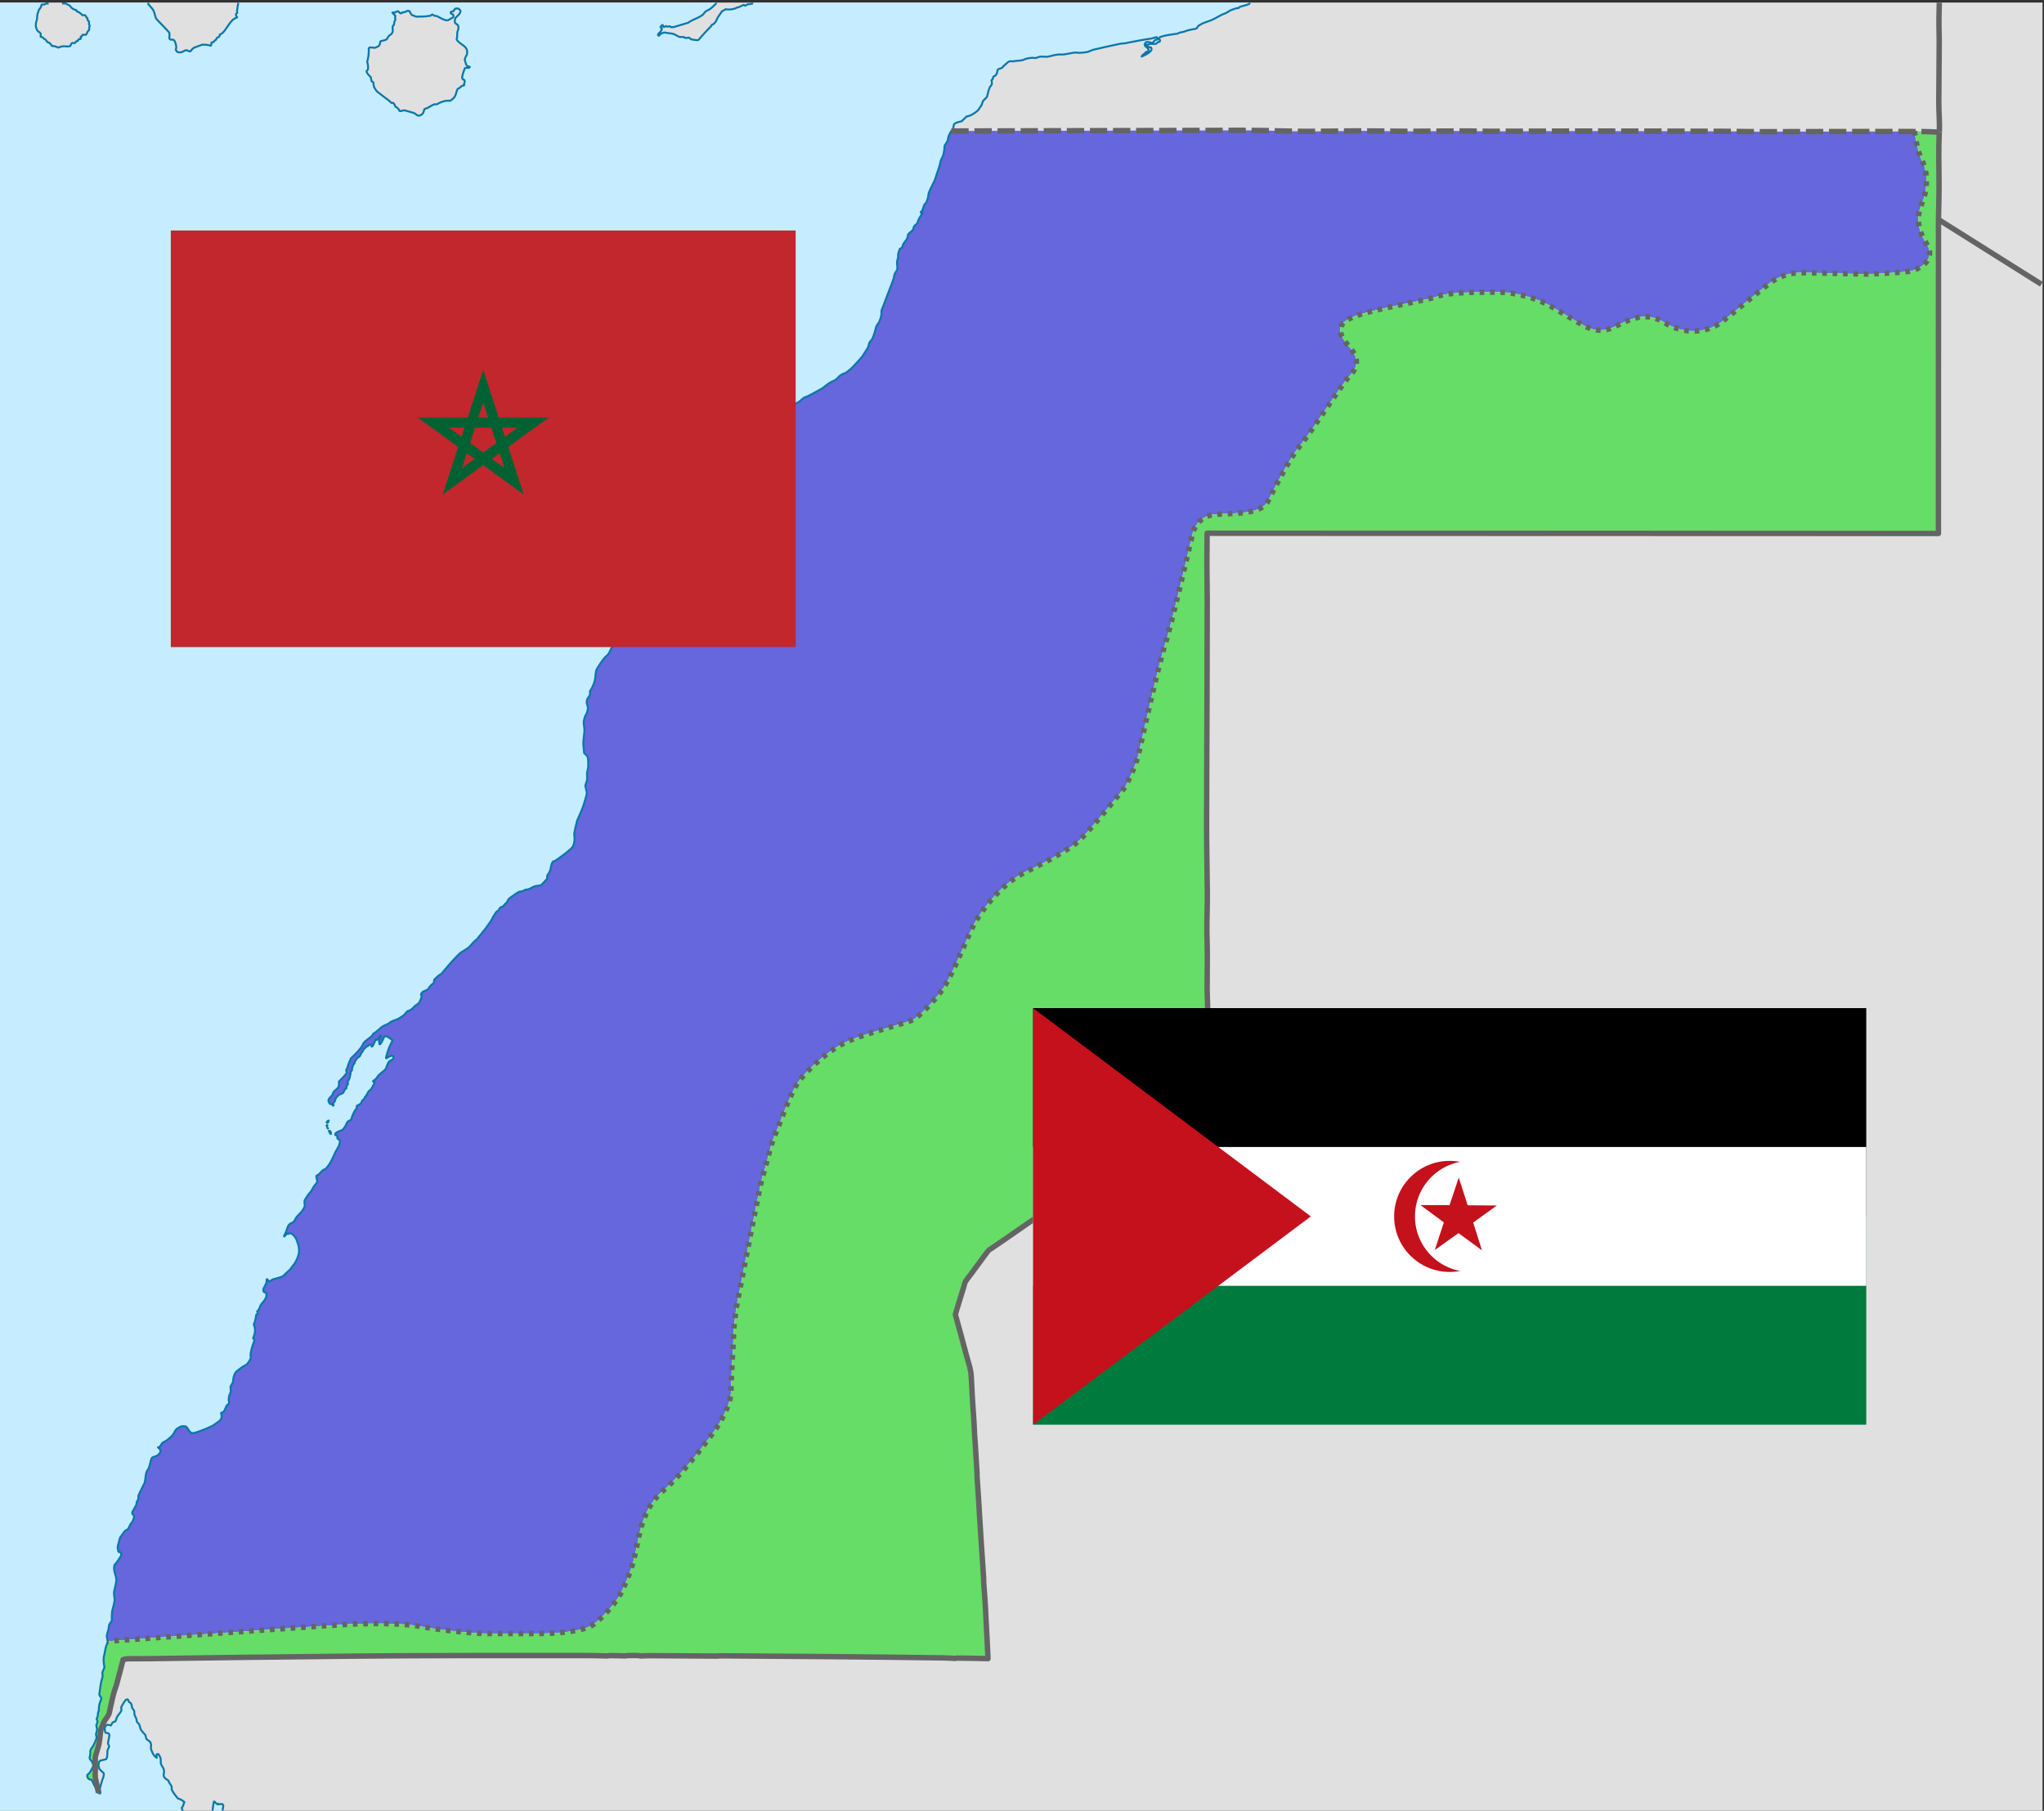 <svg xmlns="http://www.w3.org/2000/svg" width="1472" height="1304" version="1.0"><rect width="100%" height="100%" fill="#333333" stroke="none"/><path style="fill:#e0e0e0;fill-rule:evenodd" d="M0 1.839h1470.935v1302.157H0z"/><path d="m1396.017 158.406-.06 225.789-526.643-.175-.146 18.83c-.073 9.316.23 18.627.23 27.942 0 41.803-.234 83.604-.351 125.406l-.003 1.206c-.034 12.351-.102 24.705-.102 37.057 0 15.812.346 31.639.518 47.45.085 7.778-.207 15.607-.31 23.388-.106 8.044.359 16.113.308 24.16l-.125 19.979c-.007 1.1-.055 2.223-.021 3.321l.539 17.739c.006.176.079.353.079.529v94.708c-.033.047-.541.189-.619.208-5.031 1.269-10.02 2.712-15.022 4.1-2.322.645-4.681 1.192-7.014 1.8l-1.988.518c-.938.367-1.91 1.027-2.819 1.49-3.055 1.557-6.086 3.167-9.14 4.724-3.029 1.545-6.104 3.003-9.14 4.533-1.694.854-3.341 1.796-5.046 2.636-1.875.922-5.328 3.007-7.075 3.591-1.261.421-4.301.653-5.753.866-4.285.626-8.574 1.215-12.859 1.838-1.55.225-13.478 1.837-13.9 2.02-1.138.493-3.016 1.935-4.129 2.648-.102.065-.335.512-.441.586-1.9 1.314-3.831 2.535-5.753 3.807-6.742 4.461-13.313 9.233-20.032 13.739-12.471 8.363-24.639 17.245-37.164 25.518-.262.173-3.038 3.951-3.283 4.291l-.324.433c-2.971 4.039-5.963 8.058-8.92 12.109-1.064 1.457-3.666 4.625-4.396 6.022-.356.681-.553 1.9-.788 2.661-1.537 4.963-3.075 9.922-4.57 14.898-.6 1.998-1.272 3.946-1.751 5.985l.081.191c2.764 9.737 5.313 19.551 7.957 29.325 1.038 3.839 2.36 7.747 3.073 11.664.203 1.115.225 2.343.313 3.527.314 4.278.478 8.589.696 12.874.25 4.919.606 9.847.975 14.758.367 4.903.53 9.847.789 14.758.104 1.979.34 3.955.441 5.934.353 6.882.912 13.761 1.265 20.641.05.979-.006 1.963.046 2.941.156 2.958.439 5.91.58 8.875.096 2.011.265 4.028.418 6.036.29 3.823.419 7.648.672 11.473.524 7.876 1.035 15.751 1.496 23.633.462 7.876 1.177 15.754 1.577 23.633.05.979-.006 1.963.046 2.941.209 3.937.681 7.876.881 11.816.146 2.876.285 5.722.511 8.595l.011.28c.118 1.977.148 3.96.267 5.934.533 8.874 1.005 18.993 1.407 27.876-7.433-.157-14.879-.348-22.314-.381-.365-.001-.81.248-1.171.232-3.092-.142-6.191-.346-9.286-.389-53.448-.746-106.894-1.167-160.346-1.47-.514 0-1.059.196-1.573.192-16.62-.119-33.242-.218-49.863-.312-1.784-.01-3.589.264-5.371.221-.764-.019-1.556-.293-2.321-.314-2.509-.068-5.054.03-7.565.045-.368 0-.803.249-1.168.242-3.732-.075-7.514-.29-11.245-.226-.723.013-1.483.236-2.202.222-4.819-.093-9.658-.28-14.476-.281-56.742-.018-113.498-.111-170.239.453-48.711.484-97.424 1.084-146.133 1.808-3.532.052-7.07.018-10.602.028-2.078 0-4.875-.104-6.982.654-1.609 6.124-3.116 12.295-4.828 18.387-.308 1.095-.787 2.161-1.127 3.248-.568 1.817-1.159 3.781-1.573 5.646l-2.499 11.272c-.422 1.904-3.071 4.729-3.922 6.73-.193.455-1.837 4.216-1.887 4.44-.749 3.371-.771 7.03-1.419 10.435-.471 2.477-1.418 5.06-2.101 7.5l-.679 2.424-.015 9.626c-.003 1.877-.129 2.94-.008 4.813.059.919.286 1.41.469 2.312l1.852 9.091c-.583-.146-4.364-8.332-4.886-9.387-.809 0-2.151-.469-2.7-1.131l-.534-1.518.16-.916c.617-.586 1.424-1.167 1.859-1.91.524-.894 2.595-4.116 2.314-5.287-.073-.303-.17-.455-.279-.746l-.56-1.492c-.597-1.042-1.468-1.178-1.764-2.841.157-.913.379-1.87.478-2.789.074-.684-.048-1.437.05-2.113.182-1.261 1.252-2.385 1.875-3.42.618-1.028 2.557-5.144 2.625-6.127.054-.79-.464-1.804-.412-2.594.028-.427.161-.648.264-1.062.67-2.696.63-1.565.126-4.307l-.201-1.091.942-2.507-.687-1.958.707-1.91c.435-1.177-.183-2.332.99-4.142-.367-1.243.216-4.195.533-5.38.246-.921 1.483-2.985 1.067-3.902-.512-.482-1.464-1.97-1.341-2.759.464-2.976.799-6.059 1.405-9.004.259-1.258.846-2.641.99-3.902.01-.086-.233-2.246-.257-2.474l1.611-3.819c-.593-1.577-.829-5.823-.509-7.361.504-2.42.929-4.911 1.521-7.307.289-1.166 1.259-2.782 1.186-4.021-.064-1.089-.451-2.221-.563-3.312-.007-.065.07-1.249.084-1.315.301-1.336.774-2.651 1.11-3.98.252-.997.201-2.507.601-3.386.403-.884 1.261-1.918 1.801-2.741.061-1.986-.059-4.264.19-6.218.35-2.739 1.58-5.7 1.797-8.641.136-1.837-.632-3.879-.367-5.89.391-2.974 2.104-7.314 1.471-10.21-.775-3.541-1.97-5.416-1.19-9.216 1.883-1.994 3.287-4.238 4.703-6.589.297-.494.215-1.539-.027-2.033l-.502-.521-1.088-.246c-.503-.516-.771-2.984-.757-3.632.013-.607 1.67-6.62 1.791-6.846a451.92 451.92 0 0 1 3.178-4.325c.709-.766 2.035-1.227 2.697-2.017.122-.147 1.205-2.531 1.419-2.9.52-.897 1.353-1.736 1.807-2.659.42-.853.69-2.1.992-3.023l-.229-.838c-.469-.33-1.038-1.067-1.197-1.643.017-.104.139-.951.162-.995.935-1.729 2.078-3.531 2.875-5.323.07-.156.127-1.36.205-1.593.298-.896.99-1.801 1.224-2.702.061-.236-.129-1.57-.067-1.754.624-1.834 2.837-6.009 3.791-8.028.277-.588.532-.879.712-1.507.69-2.402.645-5.163 1.335-7.564.323-1.121 1.396-2.262 1.815-3.375.598-1.585.955-3.508 1.404-5.16a9.993 9.993 0 0 1 .67-1.761c1.481-1.471 4.163-.559 6.15-4.3.197-.493-.096-1.556-.298-1.995l-1.433-1.365c1.736-.061 2.447-2.566 3.259-3.245.715-.598 2.012-1.135 2.839-1.602 1.495-1.228 2.96-2.344 4.247-3.779 1.127-1.257 1.671-2.984 2.736-4.23.532-.623 3.222-2.214 4.114-2.359l1.613.013c.538 0 1.345.072 1.777.532 1.172 1.247 1.85 3.231 3.323 4.171.742.249 1.829.247 2.574.021 4.309-1.303 8.734-3.075 12.798-5.033.357-.172 4.996-3.468 5.221-3.66l.948-1.307c.572-1.143.423-2.818-.005-3.984l.278-.596c2.215.167 2.888-3.655 3.752-5.027.376-.597 1.669-.998 1.773-1.857-.032-.222-.341-2.238-.331-2.314.117-.841.159-1.898.376-2.706.91-3.394 1.252-1.254 1.026-5.569l-.067-1.276c.474-.89 1.321-2.113 1.629-3.053.407-1.244.35-2.782.7-4.058.274-.996 1.125-3.107 2.005-3.771 1.516-1.144 3.026-2.387 4.586-3.459.81-.556 1.919-.915 2.672-1.528.796-.648 2.941-3.799 2.978-4.912.027-.827-.164-1.732-.094-2.55.083-.963.377-2.109.577-3.062.476-2.273 1.294-4.463 2.174-6.592 0-.558-.602-1.443-.96-1.802 1.538-3.955 1.922-5.884.487-10.034 1.001-1.918 1.419-4.636 1.748-6.754l1.147-1.224-.455-1.439c1.662-.88 1.897-3.771 2.984-5.069 1.81-2.16 4.719-5.096 3.332-8.331l-1.211-.291c-.766-.589-.834-1.886-.443-2.713.649-1.374 1.604-2.968 2.08-4.399.016-.049.091-1.971.099-2.15l.51-.034 1.082 1.444c.837.246 2.379-1.446 3.738-1.688 1.27-.226 5.407-1.409 6.248-1.953.769-.497 1.062-.977 1.741-1.601l3.481-3.202c.511-.518.983-1.343 1.431-1.937.642-.851 1.473-1.741 2.027-2.646 1.453-2.372 2.969-5.798 3.072-8.688.108-3.021-.921-6.196-2.126-8.89-.598-1.336-2.54-3.521-3.93-3.999-.476-.082-1.279.166-1.614.54l-.977-.369-1.944 2.13-.231-.401c1.46-2.28 1.992-5.083 3.177-7.492.02-.04 1.089-1.155 1.19-1.261 1.694-.884 2.468-.987 3.416-2.684l.987-1.768c2.67-3.364 4.693-4.12 6.253-8.532-.22-1.382-.608-3.278.186-4.505.731-1.131 1.434-2.342 2.218-3.43.67-.929 1.543-1.74 2.189-2.683.659-.962 1.117-2.111 1.762-3.086.67-1.013 1.614-1.921 2.233-2.96.907-1.522-.811-3.432-.18-4.938.485-.282 1.272-.624 1.658-1.015.92-.936 1.902-2.136 2.905-2.953.778-.633 1.69-.558 2.533-1.563.718-.856 1.541-1.902 2.155-2.84 1.698-2.599 2.805-5.343 4.103-8.151.83-1.795 2.028-3.45 2.814-5.26.299-.691.826-2.661.591-3.456-.368-.894-1.492-.982-1.863-1.973l.167-.834-.345-.76-1.134-.491-.152-.439c.152-1.728 3.888-2.631 5.189-3.162.616-.806 1.456-1.688 1.958-2.563 1.482-2.583 1.16-3.853 4.225-4.604.789-2.874 2.176-6.45 4.198-8.623l-.144-1.077.284-.712c.516-.202 2.437-1.108 2.775-1.597.433-.627.642-1.525 1.089-2.135.317-.431.986-.71 1.313-1.137.098-.127.407-1.067.528-1.267.256-.421.69-.767.959-1.182.654-1.006 1.174-2.254 1.891-3.199.099-.13 1.091-.729 1.192-.86 1.236-1.616 2.456-3.999 3.109-5.968l-.113-.439-1.03.464-.193-.281c.754-.63 1.716-1.289 2.388-1.999.584-.616.966-1.575 1.564-2.168 1.422-1.409 3.14-2.693 4.661-3.997 1.16-.995 1.641-5.076 3.472-6.359.619-.434 1.408-.787 2.07-1.157l.683-1.352-.303-.88c-1.152-1.047-3.78.646-4.629 1.371l-.511-.086c.013-.137.063-.865.091-.954.618-1.967 1.148-4.111 1.893-6.022.758-1.942 1.823-3.894 2.709-5.784-1-.799-4.505-3.792-5.906-2.852-.769 1.656-1.864 4.296-3.07 5.648l-.472-.086-.097-.69-.192-1.382c.188-1.099.896-2.57 1.269-3.644.008-.022-.099-.615-.109-.678l-2.447 3.19c-.279.228-1.01.098-1.301-.017-.481 1.637-1.303 3.352-2.19 4.785l-.475.193-.194-.201-.064-1.115-.35-.362-1.424.419c-.374.835-1.336 1.001-1.95 1.527-.688.588-1.674 1.564-2.236 2.279-.074.094-.277.872-.368 1.03-.075.13-.453.441-.559.59-.448.63-.803 1.489-1.169 2.17-.142.264-.17.451-.363.675-.245.285-1.334.828-1.63 1.133l-1.604 2.208c-.253.45-.298 1.116-.532 1.585-.207.416-.615.774-.842 1.183-.65 1.169-.941 2.756-1.035 4.085l-1.157 1.22.227.799c-.794 4.059-.588 3.41-2.327 6.735l.034.438.391.204.114.36c-.777.58-1.323 2.211-1.259 3.168-1.288.409-1.554 2.128-2.281 3.075-.637.831-2.195.997-3.01 1.516l-1.473 1.375c-1.388 1.619-1.047 2.215-1.775 3.641-.209.41-.789.89-1.117 1.26l.458 1.239-.279.354-1.207-1.128-1.061-.172c-.478-.545-1.044-1.536-1.154-2.282.064-1.761 1.793-2.742 2.564-3.87.497-.726.696-1.829 1.211-2.532.674-.922 2.494-2.018 3.347-3.382.512-.818.418-3.104.442-4.014.879-.935 5.296-5.323 5.55-6.259l-.369-1.995c.992-1.614 1.113-2.651 1.706-4.276.515-1.41 1.14-2.806 1.705-4.196.011-.027.14-.131.166-.156 2.581-2.415 5.119-4.926 7.263-7.788.797-1.063 1.373-2.772 2.254-3.711 1.098-1.171 3.904-3.189 5.246-4.286.504-.413.789-.99.979-1.641 1.376-.8 2.717-1.85 3.915-2.906l2.341-2.064c1.592-1.05 3.574-1.732 5.241-2.675.566-.32 1.062-.916 1.634-1.211 1.724-.892 3.798-1.308 5.474-2.272 1.243-.716 2.459-1.623 3.662-2.416.057-.038 2.311-2.636 2.513-2.866 1.273-.181 2.698-1.076 3.67-1.91.582-.5 1.041-1.207 1.621-1.707 1.004-.864 2.405-1.438 3.182-2.615.415-.627 1.748-3.423 1.804-4.297l-.462-1.303c.029-.099.268-.971.295-1.001.091-.104.876-1.024.926-1.055 1.539-.949 2.513-.732 4.177-2.396.119-.119.433-.799.573-.967.645-.778 2.098-2.475 3.104-2.732l.421-2.556c.155-.188.326-.445.501-.607.86-.796 1.728-1.717 2.638-2.443.861-.688 1.793-.988 2.524-1.862 4.014-4.8 8.082-9.648 12.579-13.967 1.377-1.323 4.987-3.099 6.56-4.468 1.401-1.22 2.63-2.887 3.955-4.217.62-.623 1.446-1.134 2.024-1.79 1.837-2.084 3.55-4.368 5.307-6.529.263-.324.564-.65.805-.991 1.381-1.952 2.856-3.888 4.167-5.89.433-.662.695-1.491 1.108-2.17.8-1.314 1.779-2.971 2.736-4.151.135-.167 1.327-.893 1.525-1.103.087-.092.456-.954.574-1.125.81-1.181 1.754-1.339 2.979-1.806.353-1.32 1.618-1.796 2.367-2.75.366-.466.551-1.255.88-1.768.774-1.205 2.261-2.02 3.358-2.82 1.321-.963 3.196-2.363 4.665-3.016.192-.085 1.744-.216 2.057-.315.701-.221 1.391-.721 2.084-.992.873-.34 1.976-.259 2.845-.606 1.401-.56 2.789-1.559 4.209-2.023 1.504-.491 4.047-.174 5.172-1.401l3.896-4.245c-.54-1.816.026-2.269.96-3.759.072-.114.187-.219.275-.321.26-.742.667-1.443.846-2.046.445-1.5.795-5.16 2.2-6.167l1.029-.176c2.419-1.667 11.782-8.209 13.131-10.68l.685-1.922c.199-.934.393-2.317.426-3.271.055-1.656-.431-3.066-.041-5.136.497-2.639 1.221-5.294 1.824-7.913.099-.432.43-1.017.607-1.434 1.166-2.751 2.509-5.542 3.536-8.346.551-1.503 2.904-8.897 2.941-10.558.004-.159-1.067-4.633-1.151-5 .4-1.396 1.059-3.06 1.285-4.48.27-1.699-.184-3.634.077-5.338.18-1.172.646-2.424.742-3.596.129-1.576-.028-3.365-.04-4.958-.008-.915-.214-1.837-.436-2.722l-2.43-2.513-.206-2.134-.411-4.27c0-2.434.577-6.612.8-9.173.237-2.72-.908-5.273-.307-7.962.192-.861.479-1.984.795-2.8.287-.744.811-1.431 1.125-2.168.363-.855.999-3.215.895-4.116-.124-1.083-.619-2.422-.891-3.492-.01-.038.071-.607.079-.682.018-.156.142-1.36.167-1.434.359-1.026 2.145-3.363 2.178-3.817.057-.774-.025-1.648-.037-2.429 1.653-2.439 3.149-5.773 3.664-8.739.253-1.455.498-5.971 1.213-7.109 1.763-2.807 3.476-5.706 5.637-8.208.805-.933 2.064-1.792 2.76-2.788.837-1.201 1.532-3.009 2.211-4.341 1.387-2.722 3.055-5.532 4.251-8.339.172-.404.145-.674.238-1.105l.476-2.211c.083-1.877-.798-4.006-.083-5.855.374-.967 1.008-1.987 1.479-2.917.107-.211.278-.473.352-.694.678-2.016 1.628-4.225 2.115-6.285.38-1.604.191-3.463.57-5.068.706-2.989 1.852-6.056 2.751-8.999.027-.088.045-.201.087-.283.548-1.089 1.114-2.592 1.795-3.57.444-.637 1.384-1.137 1.902-1.738.276-.322.387-.924.665-1.244 1.007-1.161 2.314-2.123 3.286-3.311.437-.534.715-1.446 1.096-2.046.459-.723 1.097-1.359 1.537-2.092.693-1.153 1.195-2.458 1.885-3.636 1.387-2.364 3.205-5.042 4.391-7.481 1.821-3.747 3.463-8.177 5.107-12.058.508-1.544 1.303-3.205 1.508-4.641.158-1.101.136-2.257.319-3.351.274-1.636.846-3.276 1.064-4.915.057-.43-.241-1.283-.183-1.711.412-3.035 1.482-3.861.725-6.955-.029-.118-.186-.835-.221-.902l-2.061-3.96c-.335-.643-.144-2.297.206-2.833l4.975-7.62c2.509-3.844 5.952-9.722 9.554-12.517.443-.344 1.23-.359 1.701-.391l1.879-.127c1.996-.454 4.052-1.225 6.021-1.82.092-.028.639-.354.757-.42 1.277-.708 3.808-1.871 4.889-2.709 1.455-1.127 7.069-6.227 8.381-7.58.187-.192 1.155-2.171 1.424-2.525.923-1.212 2.512-2.126 3.554-3.263 2.716-2.964 3.773-5.601 5.633-9.182.162-.312 1.55-1.032 1.926-1.016 1.507.066 5.51.462 6.781.296 4.671-.612 9.328-1.123 13.771-2.871 2.373-.934 4.726-2.103 7.062-3.142 5.55-2.469 9.192-6.28 13.772-10.374 1.557-1.392 3.921-1.726 5.713-2.672.789-.417 1.769-.967 2.492-1.492 1.029-.747 1.984-1.873 3.051-2.532.871-.538 2.096-.747 3.021-1.216 3.091-1.567 6.133-3.319 9.186-4.971.269-.145.634-.293.877-.474 1.815-1.354 3.658-2.917 5.55-4.139 1.304-.842 2.96-1.294 4.23-2.176 1.274-.885 2.298-2.38 3.578-3.248 1.155-.783 2.891-1.39 4.162-2.001 1.409-1.153 2.943-2.254 4.136-3.463 1.861-1.887 5.713-6.086 7.358-8.126l2.043-3.202 1.682-2.637c.129-.202.239-.294.33-.518.441-1.09.564-2.514 1.076-3.551.486-.987 1.554-1.815 2.051-2.799.804-1.594 1.597-4.225 2.078-5.988l.717-2.634c.458-1.07 1.418-2.307 2.034-3.311.048-.077.278-.421.298-.485.417-1.363 1.052-2.92 1.318-4.31.105-.551.084-3.211.187-3.548.509-1.659.958-2.534 1.573-4.155l3.145-8.31c1.243-3.281 2.608-6.569 3.747-9.889.442-1.29.549-2.807 1.039-4.069.368-.947 1.189-1.823 1.613-2.756.656-1.441-.151-4.386.058-5.979.153-1.158.622-2.313.799-3.47.055-.354-.112-.83-.085-1.196.105-1.458.736-3.149 1.201-4.508l1.946-1.162c.007-2.953 2.757-4.454 3.632-7.026.272-.798.07-1.938.722-2.633.902-.96 2.09-1.846 3.08-2.719.119-.105.858-2.655 1.048-2.913l1.568-1.439.783-.72c.045-1.586 2.508-5.942 3.762-6.945l-.082-.438-.854.162-.367-.278-.042-.558c1.478-.985 1.685-3.176 2.305-4.709.357-.882 1.38-1.643 1.783-2.516.416-.9.838-2.3 1.09-3.271.279-1.074.289-2.543.682-3.549 1.177-3.009 2.878-5.892 4.172-8.857.388-.89.65-1.972.958-2.903.825-2.496 1.714-4.992 2.48-7.507.39-1.282.574-2.688 1.01-3.948.362-1.045 1.078-2.023 1.419-3.072.829-2.541 1.093-4.698 1.168-7.296.66-1.088 1.656-2.395 2.154-3.551.409-.948.416-2.241.769-3.23.397-1.109 1.079-2.281 1.585-3.351.042-.09.321-.426.396-.523 42.369-.181 84.734-.127 127.101-.304 19.941-.083 39.882-.132 59.822-.146 12.46-.009 24.932-.142 37.389.089 10.767.2 21.567.609 32.336.609 11.649 0 23.307-.238 34.956-.351.964-.009 1.93-.035 2.894-.026 13.985.119 27.985.397 41.97.309 11.241-.071 22.482-.204 33.724-.204 6.305 0 12.614.232 18.921.232 19.839 0 39.679-.162 59.519-.162 36.939 0 73.877.034 110.816.177 7.928.031 15.849.292 23.779.265 27.417-.092 54.835-.15 82.252-.149l22.433.018c7.872.009 15.694-.051 23.554.494-.595 12.406-.219 24.921-.167 37.336.037 8.6-.251 17.243-.385 25.856z" style="fill:#fefee9;fill-rule:evenodd"/><path d="M76.92 1178.617c-.01-.065.07-1.249.084-1.315.301-1.336.774-2.651 1.109-3.98.252-.997.201-2.507.601-3.386.403-.884 1.261-1.918 1.801-2.741.061-1.986-.059-4.264.19-6.218.35-2.739 1.58-5.7 1.797-8.641.136-1.837-.632-3.879-.367-5.89.391-2.974 2.104-7.314 1.471-10.21-.775-3.541-1.97-5.416-1.19-9.216 1.883-1.994 3.287-4.238 4.703-6.589.297-.494.215-1.539-.027-2.033l-.502-.521-1.088-.246c-.503-.516-.771-2.984-.757-3.632.013-.607 1.67-6.62 1.791-6.846a451.92 451.92 0 0 1 3.178-4.325c.709-.766 2.035-1.227 2.697-2.017.122-.147 1.205-2.531 1.419-2.9.52-.897 1.353-1.736 1.807-2.659.42-.853.69-2.1.992-3.023l-.229-.838c-.469-.33-1.038-1.067-1.197-1.643.017-.104.139-.951.162-.995.934-1.729 2.078-3.531 2.875-5.323.07-.156.127-1.36.205-1.593.298-.896.99-1.801 1.224-2.702.061-.236-.129-1.57-.067-1.754.624-1.834 2.837-6.009 3.791-8.028.277-.588.532-.879.712-1.507.69-2.402.645-5.163 1.335-7.564.323-1.121 1.395-2.262 1.815-3.375.598-1.585.955-3.508 1.404-5.16a9.993 9.993 0 0 1 .67-1.761c1.481-1.471 4.163-.559 6.15-4.3.197-.493-.096-1.556-.298-1.995l-1.433-1.365c1.736-.061 2.447-2.566 3.259-3.245.716-.598 2.011-1.135 2.839-1.602 1.495-1.228 2.96-2.344 4.247-3.779 1.127-1.257 1.671-2.984 2.736-4.23.532-.623 3.221-2.214 4.114-2.359l1.613.013c.538 0 1.345.072 1.777.532 1.172 1.247 1.85 3.231 3.323 4.171.742.249 1.829.247 2.574.021 4.309-1.303 8.734-3.075 12.798-5.033.357-.172 4.996-3.468 5.221-3.66l.948-1.307c.572-1.143.423-2.818-.01-3.984l.278-.596c2.215.167 2.888-3.655 3.752-5.027.376-.597 1.669-.998 1.773-1.857-.032-.222-.342-2.238-.331-2.314.117-.841.159-1.898.376-2.706.91-3.394 1.252-1.254 1.026-5.569l-.067-1.276c.474-.89 1.321-2.113 1.629-3.053.407-1.244.35-2.782.7-4.058.274-.996 1.125-3.107 2.005-3.771 1.516-1.144 3.026-2.387 4.587-3.459.81-.556 1.919-.915 2.671-1.528.796-.648 2.941-3.799 2.978-4.912.027-.827-.164-1.732-.094-2.55.083-.963.377-2.109.577-3.062.476-2.273 1.294-4.463 2.174-6.592 0-.558-.602-1.443-.96-1.802 1.538-3.955 1.922-5.884.487-10.034 1.001-1.918 1.419-4.636 1.748-6.754l1.147-1.224-.455-1.439c1.662-.88 1.897-3.771 2.984-5.069 1.81-2.16 4.719-5.096 3.332-8.331l-1.211-.291c-.766-.589-.834-1.886-.443-2.713.649-1.374 1.604-2.968 2.08-4.399.016-.049.091-1.971.1-2.15l.51-.034 1.082 1.444c.837.246 2.379-1.446 3.738-1.688 1.27-.226 5.407-1.409 6.248-1.953.769-.497 1.062-.977 1.741-1.601l3.481-3.202c.511-.518.983-1.343 1.431-1.937.642-.851 1.473-1.741 2.027-2.646 1.453-2.372 2.969-5.798 3.072-8.688.108-3.021-.921-6.196-2.126-8.89-.598-1.336-2.541-3.521-3.93-3.999-.476-.082-1.279.166-1.614.54l-.977-.369-1.944 2.13-.231-.401c1.46-2.28 1.992-5.083 3.176-7.492.02-.04 1.089-1.155 1.19-1.261 1.694-.884 2.468-.987 3.416-2.684l.987-1.768c2.67-3.364 4.693-4.12 6.253-8.532-.22-1.382-.608-3.278.186-4.505.731-1.131 1.434-2.342 2.218-3.43.67-.929 1.543-1.74 2.189-2.683.659-.962 1.117-2.111 1.762-3.086.669-1.013 1.614-1.921 2.232-2.96.907-1.522-.811-3.432-.18-4.938.485-.282 1.272-.624 1.658-1.015.92-.936 1.901-2.136 2.905-2.953.778-.633 1.69-.558 2.533-1.563.718-.856 1.541-1.902 2.155-2.84 1.698-2.599 2.805-5.343 4.103-8.151.83-1.795 2.028-3.45 2.814-5.26.299-.691.826-2.661.591-3.456-.368-.894-1.492-.982-1.863-1.973l.167-.834-.345-.76-1.134-.491-.152-.439c.152-1.728 3.888-2.631 5.189-3.162.616-.806 1.456-1.688 1.958-2.563 1.482-2.583 1.16-3.853 4.225-4.604.789-2.874 2.176-6.45 4.198-8.623l-.144-1.077.284-.712c.515-.202 2.437-1.108 2.775-1.597.433-.627.642-1.525 1.089-2.135.317-.431.986-.71 1.313-1.137.098-.127.406-1.067.528-1.267.256-.421.69-.767.959-1.182.654-1.006 1.174-2.254 1.891-3.199.099-.13 1.091-.729 1.192-.86 1.236-1.616 2.456-3.999 3.109-5.968l-.113-.439-1.03.464-.193-.281c.754-.63 1.716-1.289 2.388-1.999.584-.616.966-1.575 1.564-2.168 1.422-1.409 3.14-2.693 4.661-3.997 1.16-.995 1.641-5.076 3.472-6.359.619-.434 1.408-.787 2.07-1.157l.683-1.352-.303-.88c-1.152-1.047-3.78.646-4.629 1.371l-.511-.086c.013-.137.063-.865.091-.954.618-1.967 1.148-4.111 1.893-6.022.757-1.942 1.823-3.894 2.709-5.784-1-.799-4.505-3.792-5.907-2.852-.769 1.656-1.864 4.296-3.07 5.648l-.471-.086-.097-.69-.192-1.382c.189-1.099.896-2.57 1.269-3.644.01-.022-.1-.615-.109-.678l-2.447 3.19c-.279.228-1.01.098-1.301-.017-.481 1.637-1.303 3.352-2.191 4.785l-.475.193-.194-.201-.064-1.115-.35-.362-1.424.419c-.374.835-1.336 1.001-1.95 1.527-.688.588-1.674 1.564-2.236 2.279-.074.094-.277.872-.368 1.03-.075.13-.453.441-.559.59-.448.63-.802 1.489-1.169 2.17-.142.264-.17.451-.363.675-.245.285-1.334.828-1.63 1.133l-1.604 2.208c-.254.45-.298 1.116-.532 1.585-.207.416-.615.774-.842 1.183-.65 1.169-.941 2.756-1.035 4.085l-1.157 1.22.227.799c-.794 4.059-.588 3.41-2.327 6.735l.034.438.391.204.114.36c-.777.58-1.323 2.211-1.259 3.168-1.288.409-1.554 2.128-2.281 3.075-.637.831-2.195.997-3.01 1.516l-1.473 1.375c-1.388 1.619-1.047 2.215-1.775 3.641-.209.41-.789.89-1.117 1.26l.458 1.239-.279.354-1.207-1.128-1.061-.172c-.478-.545-1.044-1.536-1.153-2.282.064-1.761 1.792-2.742 2.564-3.87.497-.726.696-1.829 1.211-2.532.674-.922 2.494-2.018 3.347-3.382.512-.818.418-3.104.442-4.014.879-.935 5.296-5.323 5.55-6.259l-.369-1.995c.992-1.614 1.113-2.651 1.706-4.276.515-1.41 1.14-2.806 1.705-4.196.012-.027.14-.131.167-.156 2.581-2.415 5.119-4.926 7.263-7.788.797-1.063 1.373-2.772 2.253-3.711 1.098-1.171 3.904-3.189 5.247-4.286.504-.413.789-.99.979-1.641 1.377-.8 2.717-1.85 3.915-2.906l2.341-2.064c1.592-1.05 3.574-1.732 5.241-2.675.566-.32 1.062-.916 1.634-1.211 1.724-.892 3.798-1.308 5.474-2.272 1.242-.716 2.459-1.623 3.663-2.416.057-.038 2.311-2.636 2.513-2.866 1.273-.181 2.698-1.076 3.67-1.91.582-.5 1.041-1.207 1.621-1.707 1.004-.864 2.405-1.438 3.182-2.615.415-.627 1.748-3.423 1.804-4.297l-.462-1.303c.029-.099.268-.971.295-1.001.091-.104.876-1.024.926-1.055 1.539-.949 2.513-.732 4.177-2.396.119-.119.433-.799.573-.967.645-.778 2.098-2.475 3.104-2.732l.421-2.556c.155-.188.326-.445.501-.607.86-.796 1.728-1.717 2.638-2.443.861-.688 1.793-.988 2.524-1.862 4.014-4.8 8.082-9.648 12.579-13.967 1.377-1.323 4.987-3.099 6.56-4.468 1.401-1.22 2.63-2.887 3.955-4.217.62-.623 1.446-1.134 2.024-1.79 1.837-2.084 3.55-4.368 5.307-6.529.263-.324.564-.65.805-.991 1.381-1.952 2.856-3.888 4.167-5.89.433-.662.695-1.491 1.108-2.17.8-1.314 1.779-2.971 2.736-4.151.135-.167 1.327-.893 1.525-1.103.087-.092.456-.954.574-1.125.81-1.181 1.754-1.339 2.979-1.806.353-1.32 1.618-1.796 2.367-2.75.366-.466.551-1.255.88-1.768.774-1.205 2.261-2.02 3.358-2.82 1.321-.963 3.196-2.363 4.665-3.016.192-.085 1.744-.216 2.057-.315.701-.221 1.391-.721 2.084-.992.873-.34 1.976-.259 2.845-.606 1.401-.56 2.789-1.559 4.209-2.023 1.504-.491 4.047-.174 5.172-1.401l3.896-4.245c-.54-1.816.026-2.269.96-3.759.072-.114.188-.219.275-.321.26-.742.667-1.443.846-2.046.445-1.5.795-5.16 2.2-6.167l1.029-.176c2.419-1.667 11.782-8.209 13.131-10.68l.685-1.922c.199-.934.393-2.317.426-3.271.056-1.656-.431-3.066-.041-5.136.497-2.639 1.22-5.294 1.824-7.913.1-.432.43-1.017.607-1.434 1.166-2.751 2.509-5.542 3.536-8.346.551-1.503 2.904-8.897 2.941-10.558 0-.159-1.067-4.633-1.151-5 .4-1.396 1.059-3.06 1.285-4.48.27-1.699-.184-3.634.078-5.338.18-1.172.646-2.424.742-3.596.129-1.576-.028-3.365-.04-4.958-.01-.915-.214-1.837-.436-2.722l-2.43-2.513-.206-2.134-.411-4.27c0-2.434.577-6.612.8-9.173.237-2.72-.908-5.273-.307-7.962.192-.861.479-1.984.795-2.8.287-.744.811-1.431 1.125-2.168.363-.855.999-3.215.895-4.116-.124-1.083-.619-2.422-.891-3.492-.01-.038.071-.607.079-.682.018-.156.142-1.36.167-1.434.359-1.026 2.146-3.363 2.178-3.817.057-.774-.025-1.648-.037-2.429 1.653-2.439 3.149-5.773 3.664-8.739.253-1.455.498-5.971 1.213-7.109 1.763-2.807 3.476-5.706 5.637-8.208.805-.933 2.064-1.792 2.76-2.788.837-1.201 1.532-3.009 2.211-4.341 1.387-2.722 3.055-5.532 4.251-8.339.172-.404.145-.674.238-1.105l.476-2.211c.083-1.877-.798-4.006-.083-5.855.374-.967 1.008-1.987 1.479-2.917.107-.211.278-.473.352-.694.678-2.016 1.628-4.225 2.115-6.285.38-1.604.191-3.463.57-5.068.706-2.989 1.852-6.056 2.751-8.999.027-.088.045-.201.087-.283.548-1.089 1.114-2.592 1.795-3.57.444-.637 1.384-1.137 1.901-1.738.276-.322.387-.924.665-1.244 1.007-1.161 2.314-2.123 3.286-3.311.437-.534.715-1.446 1.096-2.046.459-.723 1.097-1.359 1.537-2.092.693-1.153 1.195-2.458 1.885-3.636 1.387-2.364 3.205-5.042 4.391-7.481 1.821-3.747 3.463-8.177 5.107-12.058.508-1.544 1.303-3.205 1.508-4.641.158-1.101.136-2.257.32-3.351.274-1.636.846-3.276 1.064-4.915.057-.43-.241-1.283-.183-1.711.412-3.035 1.482-3.861.725-6.955-.029-.118-.185-.835-.221-.902l-2.061-3.96c-.335-.643-.144-2.297.206-2.833l4.975-7.62c2.509-3.844 5.952-9.722 9.554-12.517.443-.344 1.23-.359 1.701-.391l1.879-.127c1.996-.454 4.052-1.225 6.021-1.82.092-.028.639-.354.757-.42 1.277-.708 3.808-1.871 4.889-2.709 1.455-1.127 7.069-6.227 8.381-7.58.187-.192 1.155-2.171 1.424-2.525.923-1.212 2.512-2.126 3.554-3.263 2.716-2.964 3.773-5.601 5.633-9.182.162-.312 1.55-1.032 1.926-1.016 1.506.066 5.511.462 6.781.296 4.671-.612 9.328-1.123 13.771-2.871 2.373-.934 4.726-2.103 7.062-3.142 5.55-2.469 9.192-6.28 13.772-10.374 1.557-1.392 3.921-1.726 5.713-2.672.789-.417 1.769-.967 2.492-1.492 1.029-.747 1.984-1.873 3.051-2.532.871-.538 2.096-.747 3.021-1.216 3.091-1.567 6.133-3.319 9.186-4.971.269-.145.634-.293.877-.474 1.815-1.354 3.658-2.917 5.55-4.139 1.304-.842 2.96-1.294 4.23-2.176 1.274-.885 2.298-2.38 3.578-3.248 1.155-.783 2.891-1.39 4.162-2.001 1.409-1.153 2.943-2.254 4.136-3.463 1.861-1.887 5.713-6.086 7.358-8.126l2.043-3.202 1.682-2.637c.129-.202.239-.294.33-.518.441-1.09.564-2.514 1.076-3.551.486-.987 1.554-1.815 2.051-2.799.804-1.594 1.597-4.225 2.078-5.988l.717-2.634c.458-1.07 1.417-2.307 2.034-3.311.048-.077.278-.421.298-.485.417-1.363 1.052-2.92 1.318-4.31.105-.551.084-3.211.186-3.548.509-1.659.959-2.534 1.573-4.155l3.145-8.31c1.242-3.281 2.608-6.569 3.747-9.889.442-1.29.549-2.807 1.039-4.069.368-.947 1.189-1.823 1.613-2.756.656-1.441-.151-4.386.058-5.979.153-1.158.622-2.313.799-3.47.054-.354-.112-.83-.085-1.196.105-1.458.736-3.149 1.201-4.508l1.946-1.162c.01-2.953 2.757-4.454 3.632-7.026.272-.798.07-1.938.722-2.633.902-.96 2.09-1.846 3.08-2.719.119-.105.858-2.655 1.048-2.913l1.568-1.439.783-.72c.045-1.586 2.508-5.942 3.762-6.945l-.082-.438-.854.162-.367-.278-.042-.558c1.478-.985 1.685-3.176 2.305-4.709.357-.882 1.38-1.643 1.783-2.516.416-.9.838-2.3 1.09-3.271.279-1.074.289-2.543.682-3.549 1.177-3.009 2.878-5.892 4.172-8.857.388-.89.65-1.972.958-2.903.825-2.496 1.714-4.992 2.48-7.507.39-1.282.574-2.688 1.01-3.948.361-1.045 1.078-2.023 1.419-3.072.829-2.541 1.093-4.698 1.168-7.296.66-1.088 1.656-2.395 2.154-3.551.409-.948.416-2.241.769-3.23.397-1.109 1.079-2.281 1.585-3.351.042-.09.321-.426.399-.528 42.372-.186 84.737-.132 127.104-.309 19.941-.083 39.882-.132 59.822-.146 12.46-.009 24.931-.142 37.389.089 10.768.2 21.567.609 32.336.609 11.649 0 23.307-.238 34.956-.351.964-.009 1.93-.035 2.894-.026 13.985.119 27.985.397 41.97.309 11.241-.071 22.482-.204 33.724-.204 6.305 0 12.614.232 18.921.232 19.839 0 39.679-.162 59.519-.162 36.939 0 73.877.034 110.816.177 7.928.031 15.849.292 23.779.265 27.418-.092 54.835-.15 82.252-.149l22.433.018 5.778.038s1.815 14.655 5.641 21.655c3.826 7 3.826 20 0 29s-4.783 18 2.869 30c7.652 12-5.739 19-12.435 20-6.696 1-27.739 2-31.565 2-3.826 0-37.304-1-45.913-1-8.609 0-13.391 2-19.13 5-5.739 3-29.652 24-39.217 31-9.565 7-25.826 9-40.173 0-14.348-9-25.826-2-36.347 3-10.522 5-18.174 1-22-1-3.826-2-15.304-9-23.913-14s-23.913-10-38.261-10c-14.348 0-35.391 0-43.043 3-7.652 3-46.869 9-61.217 15-14.348 6-8.609 14-1.913 22s5.739 14 0 20-28.695 42-36.347 51c-7.652 9-22.956 40-22.956 40-5.739 9-22 8-37.304 9-15.304 1-17.217 16-17.217 16s-15.304 66-19.13 77c-3.826 11-17.217 70-19.13 79-1.913 9-9.565 24-9.565 24s-24.869 31-33.478 39c-8.609 8-35.391 21-35.391 21-22.956 10-37.304 34-40.173 39-2.869 5-15.304 36-22 46s-18.174 21-22 23c-3.826 2-31.565 9-45.913 15-14.348 6-28.695 20-35.391 28-6.696 8-15.304 34-18.174 40-2.87 6-6.696 24-8.609 29-1.913 5-17.217 86-18.174 90-.957 4-2.869 19-2.869 23s-1.913 33-1.913 42-5.739 19-8.609 24c-2.869 5-24.869 35-40.173 48-15.304 13-17.217 32-20.087 45-2.869 13-6.696 21-10.522 29-2.566 5.367-11.478 16-19.13 22-7.652 6-29.652 7-40.173 7H350.45c-7.652 0-30.608-2-46.869-5s-38.261-2-45.913-2c-7.652 0-180.163 12.528-180.163 12.528-.079-1.089-.465-2.221-.578-3.312z" style="fill:#66d;fill-rule:evenodd;stroke:none;stroke-width:1.4;stroke-linejoin:round;stroke-miterlimit:3.9"/><path d="M66.025 1281.719c-.809 0-2.151-.469-2.7-1.131l-.534-1.518.16-.916c.617-.586 1.424-1.167 1.859-1.91.524-.894 2.595-4.116 2.314-5.287-.073-.303-.17-.455-.279-.746l-.56-1.492c-.597-1.042-1.468-1.178-1.764-2.841.157-.913.379-1.87.478-2.789.074-.684-.048-1.437.05-2.113.182-1.261 1.252-2.385 1.875-3.42.618-1.028 2.557-5.144 2.625-6.127.054-.79-.464-1.804-.412-2.594.028-.427.161-.648.264-1.062.67-2.696.63-1.565.126-4.307l-.201-1.091.942-2.507-.687-1.958.707-1.91c.435-1.177-.183-2.332.99-4.142-.367-1.243.216-4.195.533-5.38.246-.921 1.483-2.985 1.067-3.902-.512-.482-1.464-1.97-1.341-2.759.464-2.976.799-6.059 1.405-9.004.259-1.258.846-2.641.99-3.902.01-.086-.233-2.246-.257-2.474l1.611-3.819c-.593-1.577-.829-5.823-.509-7.361.504-2.42.929-4.911 1.521-7.307.289-1.166 1.259-2.782 1.201-4.021 0 0 172.511-12.528 180.163-12.528 7.652 0 29.652-1 45.913 2 16.261 3 39.217 5 46.869 5h37.304c10.522 0 32.521-1 40.173-7 7.652-6 16.564-16.633 19.13-22 3.826-8 7.652-16 10.522-29s4.783-32 20.087-45c15.304-13 37.304-43 40.173-48 2.87-5 8.609-15 8.609-24s1.913-38 1.913-42 1.913-19 2.869-23c.957-4 16.261-85 18.174-90 1.913-5 5.739-23 8.609-29 2.869-6 11.478-32 18.174-40s21.043-22 35.391-28c14.348-6 42.087-13 45.913-15 3.826-2 15.304-13 22-23s19.13-41 22-46c2.869-5 17.217-29 40.173-39 0 0 26.782-13 35.391-21 8.609-8 33.478-39 33.478-39s7.652-15 9.565-24c1.913-9 15.304-68 19.13-79 3.826-11 19.13-77 19.13-77s1.913-15 17.217-16c15.304-1 31.565 0 37.304-9 0 0 15.304-31 22.956-40 7.652-9 30.608-45 36.347-51 5.739-6 6.696-12 0-20s-12.435-16 1.913-22 53.565-12 61.217-15c7.652-3 28.695-3 43.043-3 14.348 0 29.652 5 38.261 10 8.609 5 20.087 12 23.913 14 3.826 2 11.478 6 22 1s22-12 36.347-3c14.348 9 30.608 7 40.173 0 9.565-7 33.478-28 39.217-31 5.739-3 10.522-5 19.13-5 8.609 0 42.087 1 45.913 1 3.826 0 24.869-1 31.565-2 6.696-1 20.087-8 12.435-20-7.652-12-6.696-21-2.869-30 3.826-9 3.826-22 0-29s-5.704-21.94-5.704-21.94c7.907.069 9.98.196 17.84.742-.594 12.406-.218 24.921-.166 37.337.036 8.613-.268 17.256-.394 25.869l-.053 225.789-526.643-.175-.146 18.83c-.073 9.316.23 18.627.23 27.942 0 41.803-.234 83.604-.351 125.406v1.206c-.034 12.351-.102 24.705-.102 37.057 0 15.812.346 31.639.518 47.45.085 7.778-.207 15.607-.31 23.388-.106 8.044.359 16.113.308 24.16l-.125 19.979c-.01 1.1-.054 2.223-.021 3.321l.539 17.739c.01.176.079.353.079.529v94.708c-.034.047-.542.189-.619.208-5.031 1.269-10.02 2.712-15.022 4.1-2.322.645-4.681 1.192-7.014 1.8l-1.988.518c-.938.367-1.91 1.027-2.819 1.49-3.055 1.557-6.086 3.167-9.14 4.724-3.029 1.545-6.104 3.003-9.14 4.533-1.694.854-3.341 1.796-5.046 2.636-1.875.922-5.328 3.007-7.075 3.591-1.261.421-4.301.653-5.753.866-4.285.626-8.574 1.215-12.859 1.838-1.55.225-13.478 1.837-13.9 2.02-1.138.493-3.016 1.935-4.129 2.648-.102.065-.335.512-.441.586-1.9 1.314-3.831 2.535-5.753 3.807-6.742 4.461-13.313 9.233-20.032 13.739-12.471 8.363-24.639 17.245-37.164 25.518-.262.173-3.038 3.951-3.283 4.291l-.324.433c-2.971 4.039-5.963 8.058-8.92 12.109-1.064 1.457-3.666 4.625-4.396 6.022-.356.681-.553 1.9-.788 2.661-1.537 4.963-3.075 9.922-4.57 14.898-.6 1.998-1.272 3.946-1.751 5.985l.081.191c2.764 9.737 5.313 19.551 7.957 29.325 1.038 3.839 2.36 7.747 3.073 11.664.203 1.115.225 2.343.313 3.527.314 4.278.478 8.589.696 12.874.25 4.919.607 9.847.975 14.758.367 4.903.53 9.847.789 14.758.104 1.979.34 3.955.441 5.934.353 6.882.911 13.761 1.264 20.641.046.979-.01 1.963.046 2.941.156 2.958.439 5.91.58 8.875.096 2.011.265 4.028.418 6.036.29 3.823.419 7.648.672 11.473.524 7.876 1.035 15.751 1.496 23.633.462 7.876 1.177 15.754 1.577 23.633.046.979-.01 1.963.046 2.941.209 3.937.681 7.876.881 11.816.146 2.876.285 5.722.511 8.595l.011.28c.118 1.977.148 3.96.267 5.934.533 8.874 1.005 18.993 1.407 27.876-7.433-.157-14.879-.348-22.314-.381-.365-.001-.81.248-1.171.232-3.092-.142-6.191-.346-9.286-.389-53.448-.746-106.894-1.167-160.346-1.47-.514 0-1.059.196-1.573.192-16.62-.119-33.242-.218-49.863-.312-1.784-.01-3.589.264-5.371.221-.764-.019-1.556-.293-2.321-.314-2.509-.068-5.054.03-7.565.045-.368 0-.802.249-1.168.242-3.732-.075-7.514-.29-11.245-.226-.723.013-1.483.236-2.202.222-4.819-.093-9.658-.28-14.476-.281-56.742-.018-113.498-.111-170.239.453-48.711.484-97.424 1.084-146.133 1.808-3.532.052-7.07.018-10.602.028-2.078 0-4.875-.104-6.982.654-1.609 6.124-3.116 12.295-4.827 18.387-.308 1.095-.787 2.161-1.127 3.248-.568 1.817-1.159 3.781-1.573 5.646l-2.499 11.272c-.422 1.904-3.071 4.729-3.922 6.73-.193.455-1.837 4.216-1.887 4.44-.749 3.371-.771 7.03-1.419 10.435-.471 2.477-1.417 5.06-2.1 7.5l-.679 2.424-.015 9.626c0 1.877-.129 2.94-.01 4.813.059.919.286 1.41.469 2.312l1.859 9.089c-.576-.148-4.371-8.334-4.894-9.389z" style="fill:#6d6;fill-rule:evenodd;stroke:none;stroke-width:1.4;stroke-linejoin:round;stroke-miterlimit:3.9"/><path d="m238.302 816.642-.429-.205-.961-1.842-.148-.798.783.248.804 1.88-.049.717zm-2.313-3.968-.761-2.118.2-.356.739.765.38 1.119-.282.554-.275.036zm-.425-4.104-.349-.363.756-.708.167-.874.356-.195.229.679-.245.794-.439.592-.474.075zm90.811-796.116c.317-.906.204-1.088.001-1.914l-1.574-.807-.299-.592.314-.684 1.592-.35 1.357-1.781c.523-.293 1.825-.214 2.375-.126l1.421 1.328c.419 2.077-2.04 3.777-3.337 5.127-.514.534-.98 3.294-.453 3.836.939.966 1.107.821 1.792 1.401.261.222.409.732.472 1.04.428 2.107-.427 2.784-.722 4.706-.187 1.223.176 3.141-.445 4.234.104 2.345 4.935 4.414 6.446 6.431 1.219 1.627 1.254 2.821.95 4.79-.09.58-1.363 2.174-1.555 4.016.401 1.229.742 2.72 1.265 3.884.012.027.763.715.834.781l1.19.177.375.352-.927.655c-.73-.306-2.083-.183-2.735.291-.775 2.219-1.673 4.401-1.906 6.774l.473 1.107 1.03.379c.655 1.072.333 2.001-.224 3.074l.26.752c-.65.365-1.523.443-2.109.798-.341.207-.63.693-.962.935-.482.353-1.098.645-1.616.948-.468.649-.74 1.55-.947 2.304-.966 3.519-1.494 4.095-4.514 6.294-3.069-.347-4.958.296-7.853 1.511-.289.121-1.468.898-1.655.95-.268.075-1.687-.036-1.879.038-1.622.631-3.375 1.786-4.933 2.611-.619.328-1.925.504-2.299 1.044-.231.716-.438 1.709-.765 2.368-.676 1.363-2.831 2.717-4.287 1.883-.976-.559-1.69-1.458-2.816-1.775l-5.919-1.669c-1.532-.432-2.975.811-4.12.248-.368-1.153-1.776-2.605-2.887-2.969-.212-.688-1.111-2.645-1.903-2.83-1.397.427-1.466-.571-2.275-1.187-2.338-1.779-4.684-3.544-7.005-5.348l-2.192-1.706c-.304-.294-1.996-2.895-2.124-3.382-.219-.833-.245-1.954-.354-2.823-.048-.381-1.041-.982-1.334-1.086l-.645-3.016c-.657-.573-3.39-3.266-2.929-4.439l.838-.856c.469-1.217.111-4.401-.462-5.572.895-3.246 1.331-6.427 1.115-9.793l.803-.696 2.488.184c1.82.135 1.094.154 2.677-.498 1.911-.788 2.016-1.691 2.393-3.841l.4-.408c1.394-.215 3.002-.622 4.27-1.29.401-.668.799-1.487 1.262-2.101.819-1.087 1.994-1.021 2.8-2.932.825-1.958-.858-3.945 1.105-5.367.086-1.157.445-2.95 1.098-3.931l-.4-1.347.385-1.084-2.228-2.384c.424-.191 1.167-.197 1.598-.034.925-.474 1.634-1.024 2.683-.975.356.573 1.473 1.695 2.207 1.468l.803-.735c.68.399 3.145-.81 3.746-1.156l1.403.409c.19.71 1.116 2.391 1.743 2.754l1.819.68c.355.132.536.289.91.34 1.49.203 3.357.013 4.878.019 1.793.007 3.719-.389 5.522-.511l1.17-.861.614-.052c1.106 1.41 2.233.718 3.348 1.288 1.477.756 5.861 3.505 7.723 2.757l2.43-1.376 1.213-.682zM131.338 1303.983l.037-.655-.42-.681.046-.997c.705-.663 1.3-2.163 1.337-3.14l.504-.547c-.985-1.36-3.214-2.328-4.729-2.796-1.286-1.486-3.747-4.665-4.447-6.509-.253-.666.235-1.583-.125-2.261-.771-1.451-1.825-2.497-2.289-4.166-1.207-.642-3.479-2.12-3.413-3.854.065-1.687.535-1.895.182-3.788-.302-1.62-1.825-2.96-2.153-4.647-.194-1 .011-2.173-.15-3.186-.176-1.104-1.001-2.795-1.754-3.603l-1.161.151.02 2.632c-.659-.666-1.696-1.494-2.228-2.249-.446-.632-1.858-3.645-1.903-4.56-.083-1.682.511-2.124-.358-4.31-.274-.688-2-1.691-2.54-2.171-.85-.755-.633-2.434-1.178-3.199-1.264-1.771-3.557-3.307-3.669-5.649l-.43-1.035c-.178-1.601-1.364-1.722-1.903-2.903-.287-.629-.228-1.31-.418-1.936-.349-1.148-1.199-2.271-1.392-3.514-.116-.744.041-1.475-.186-2.241-.268-.905-1.02-1.397-1.392-2.19-.305-.65-.196-1.341-.371-1.986-.142-.521-.579-1.195-.835-1.681a3.705 3.705 0 0 1-1.345-.968l-.232-.968-.649-.561-1.021.204c-.925.934-3.251 4.522-3.527 5.755.203.617.23 1.506.093 2.139-.201.933-2.521 3.484-3.155 4.788-.435.895-.622 2.596-1.439 3.158a4.773 4.773 0 0 0-1.717.662l-.403.764-.839 1.343c-.765-.376-1.963-.58-2.8-.415-.509.141-1.225 1.306-1.441 1.747-.164 1.119-.01 2.561.328 3.631.575.777 1.803.193 2.472.852l.496 1.16-1.116 5.816.915 2.318-.392.902-.783 1.803c-.334 1.671.156 5.239-1.119 6.495l-4.027.935-.972.951c-.426 2.096-.655 2.295.04 4.44.079.244.052.422.203.625.729.984 2.041 2.018 2.922 2.888.251.248.289.952.264 1.251-.132 1.576-.819 2.833-1.261 4.327-.548 1.854-1.256 4.075-1.578 5.974-.178 1.046.72 2.116.137 3.271-.222-.056-1.035-.292-1.168-.497-.583-.146-4.364-8.332-4.886-9.387-.809 0-2.151-.469-2.7-1.131l-.534-1.518.16-.916c.617-.586 1.424-1.167 1.859-1.91.524-.894 2.595-4.116 2.314-5.287-.073-.303-.17-.455-.279-.746l-.56-1.492c-.597-1.042-1.468-1.178-1.764-2.841.157-.913.379-1.87.478-2.789.074-.684-.048-1.437.05-2.113.182-1.261 1.252-2.385 1.875-3.42.618-1.028 2.557-5.144 2.625-6.127.054-.79-.464-1.804-.412-2.594.028-.427.161-.648.264-1.062.67-2.696.63-1.565.126-4.307l-.201-1.091.942-2.507-.687-1.958.707-1.91c.435-1.177-.183-2.332.99-4.142-.367-1.243.216-4.195.533-5.38.246-.921 1.483-2.985 1.067-3.902-.512-.482-1.464-1.97-1.341-2.759.464-2.976.799-6.059 1.405-9.004.259-1.258.846-2.641.99-3.902.01-.086-.233-2.246-.257-2.474l1.611-3.819c-.593-1.577-.829-5.823-.509-7.361.504-2.42.929-4.911 1.521-7.307.289-1.166 1.259-2.782 1.186-4.021-.064-1.089-.451-2.221-.563-3.312-.007-.065.07-1.249.084-1.315.301-1.336.774-2.651 1.11-3.98.252-.997.201-2.507.601-3.386.403-.884 1.261-1.918 1.801-2.741.061-1.986-.059-4.264.19-6.218.35-2.739 1.58-5.7 1.797-8.641.136-1.837-.632-3.879-.367-5.89.391-2.974 2.104-7.314 1.471-10.21-.775-3.541-1.97-5.416-1.19-9.216 1.883-1.994 3.287-4.238 4.703-6.589.297-.494.215-1.539-.027-2.033l-.502-.521-1.088-.246c-.503-.516-.771-2.984-.757-3.632.013-.607 1.67-6.62 1.791-6.846a451.92 451.92 0 0 1 3.178-4.325c.709-.766 2.035-1.227 2.697-2.017.122-.147 1.205-2.531 1.419-2.9.52-.897 1.353-1.736 1.807-2.659.42-.853.69-2.1.992-3.023l-.229-.838c-.469-.33-1.038-1.067-1.197-1.643.017-.104.139-.951.162-.995.935-1.729 2.078-3.531 2.875-5.323.07-.156.127-1.36.205-1.593.298-.896.99-1.801 1.224-2.702.061-.236-.129-1.57-.067-1.754.624-1.834 2.837-6.009 3.791-8.028.277-.588.532-.879.712-1.507.69-2.402.645-5.163 1.335-7.564.323-1.121 1.396-2.262 1.815-3.375.598-1.585.955-3.508 1.404-5.16a9.993 9.993 0 0 1 .67-1.761c1.481-1.471 4.163-.559 6.15-4.3.197-.493-.096-1.556-.298-1.995l-1.433-1.365c1.736-.061 2.447-2.566 3.259-3.245.715-.598 2.012-1.135 2.839-1.602 1.495-1.228 2.96-2.344 4.247-3.779 1.127-1.257 1.671-2.984 2.736-4.23.532-.623 3.222-2.214 4.114-2.359l1.613.013c.538 0 1.345.072 1.777.532 1.172 1.247 1.85 3.231 3.323 4.171.742.249 1.829.247 2.574.021 4.309-1.303 8.734-3.075 12.798-5.033.357-.172 4.996-3.468 5.221-3.66l.948-1.307c.572-1.143.423-2.818-.005-3.984l.278-.596c2.215.167 2.888-3.655 3.752-5.027.376-.597 1.669-.998 1.773-1.857-.032-.222-.341-2.238-.331-2.314.117-.841.159-1.898.376-2.706.91-3.394 1.252-1.254 1.026-5.569l-.067-1.276c.474-.89 1.321-2.113 1.629-3.053.407-1.244.35-2.782.7-4.058.274-.996 1.125-3.107 2.005-3.771 1.516-1.144 3.026-2.387 4.586-3.459.81-.556 1.919-.915 2.672-1.528.796-.648 2.941-3.799 2.978-4.912.027-.827-.164-1.732-.094-2.55.083-.963.377-2.109.577-3.062.476-2.273 1.294-4.463 2.174-6.592 0-.558-.602-1.443-.96-1.802 1.538-3.955 1.922-5.884.487-10.034 1.001-1.918 1.419-4.636 1.748-6.754l1.147-1.224-.455-1.439c1.662-.88 1.897-3.771 2.984-5.069 1.81-2.16 4.719-5.096 3.332-8.331l-1.211-.291c-.766-.589-.834-1.886-.443-2.713.649-1.374 1.604-2.968 2.08-4.399.016-.049.091-1.971.099-2.15l.51-.034 1.082 1.444c.837.246 2.379-1.446 3.738-1.688 1.27-.226 5.407-1.409 6.248-1.953.769-.497 1.062-.977 1.741-1.601l3.481-3.202c.511-.518.983-1.343 1.431-1.937.642-.851 1.473-1.741 2.027-2.646 1.453-2.372 2.969-5.798 3.072-8.688.108-3.021-.921-6.196-2.126-8.89-.598-1.336-2.54-3.521-3.93-3.999-.476-.082-1.279.166-1.614.54l-.977-.369-1.944 2.13-.231-.401c1.46-2.28 1.992-5.083 3.177-7.492.02-.04 1.089-1.155 1.19-1.261 1.694-.884 2.468-.987 3.416-2.684l.987-1.768c2.67-3.364 4.693-4.12 6.253-8.532-.22-1.382-.608-3.278.186-4.505.731-1.131 1.434-2.342 2.218-3.43.67-.929 1.543-1.74 2.189-2.683.659-.962 1.117-2.111 1.762-3.086.67-1.013 1.614-1.921 2.233-2.96.907-1.522-.811-3.432-.18-4.938.485-.282 1.272-.624 1.658-1.015.92-.936 1.902-2.136 2.905-2.953.778-.633 1.69-.558 2.533-1.563.718-.856 1.541-1.902 2.155-2.84 1.698-2.599 2.805-5.343 4.103-8.151.83-1.795 2.028-3.45 2.814-5.26.299-.691.826-2.661.591-3.456-.368-.894-1.492-.982-1.863-1.973l.167-.834-.345-.76-1.134-.491-.152-.439c.152-1.728 3.888-2.631 5.189-3.162.616-.806 1.456-1.688 1.958-2.563 1.482-2.583 1.16-3.853 4.225-4.604.789-2.874 2.176-6.45 4.198-8.623l-.144-1.077.284-.712c.516-.202 2.437-1.108 2.775-1.597.433-.627.642-1.525 1.089-2.135.317-.431.986-.71 1.313-1.137.098-.127.407-1.067.528-1.267.256-.421.69-.767.959-1.182.654-1.006 1.174-2.254 1.891-3.199.099-.13 1.091-.729 1.192-.86 1.236-1.616 2.456-3.999 3.109-5.968l-.113-.439-1.03.464-.193-.281c.754-.63 1.716-1.289 2.388-1.999.584-.616.966-1.575 1.564-2.168 1.422-1.409 3.14-2.693 4.661-3.997 1.16-.995 1.641-5.076 3.472-6.359.619-.434 1.408-.787 2.07-1.157l.683-1.352-.303-.88c-1.152-1.047-3.78.646-4.629 1.371l-.511-.086c.013-.137.063-.865.091-.954.618-1.967 1.148-4.111 1.893-6.022.758-1.942 1.823-3.894 2.709-5.784-1-.799-4.505-3.792-5.906-2.852-.769 1.656-1.864 4.296-3.07 5.648l-.472-.086-.097-.69-.192-1.382c.188-1.099.896-2.57 1.269-3.644.008-.022-.099-.615-.109-.678l-2.447 3.19c-.279.228-1.01.098-1.301-.017-.481 1.637-1.303 3.352-2.19 4.785l-.475.193-.194-.201-.064-1.115-.35-.362-1.424.419c-.374.835-1.336 1.001-1.95 1.527-.688.588-1.674 1.564-2.236 2.279-.074.094-.277.872-.368 1.03-.075.13-.453.441-.559.59-.448.63-.803 1.489-1.169 2.17-.142.264-.17.451-.363.675-.245.285-1.334.828-1.63 1.133l-1.604 2.208c-.253.45-.298 1.116-.532 1.585-.207.416-.615.774-.842 1.183-.65 1.169-.941 2.756-1.035 4.085l-1.157 1.22.227.799c-.794 4.059-.588 3.41-2.327 6.735l.034.438.391.204.114.36c-.777.58-1.323 2.211-1.259 3.168-1.288.409-1.554 2.128-2.281 3.075-.637.831-2.195.997-3.01 1.516l-1.473 1.375c-1.388 1.619-1.047 2.215-1.775 3.641-.209.41-.789.89-1.117 1.26l.458 1.239-.279.354-1.207-1.128-1.061-.172c-.478-.545-1.044-1.536-1.154-2.282.064-1.761 1.793-2.742 2.564-3.87.497-.726.696-1.829 1.211-2.532.674-.922 2.494-2.018 3.347-3.382.512-.818.418-3.104.442-4.014.879-.935 5.296-5.323 5.55-6.259l-.369-1.995c.992-1.614 1.113-2.651 1.706-4.276.515-1.41 1.14-2.806 1.705-4.196.011-.027.14-.131.166-.156 2.581-2.415 5.119-4.926 7.263-7.788.797-1.063 1.373-2.772 2.254-3.711 1.098-1.171 3.904-3.189 5.246-4.286.504-.413.789-.99.979-1.641 1.376-.8 2.717-1.85 3.915-2.906l2.341-2.064c1.592-1.05 3.574-1.732 5.241-2.675.566-.32 1.062-.916 1.634-1.211 1.724-.892 3.798-1.308 5.474-2.272 1.243-.716 2.459-1.623 3.662-2.416.057-.038 2.311-2.636 2.513-2.866 1.273-.181 2.698-1.076 3.67-1.91.582-.5 1.041-1.207 1.621-1.707 1.004-.864 2.405-1.438 3.182-2.615.415-.627 1.748-3.423 1.804-4.297l-.462-1.303c.029-.099.268-.971.295-1.001.091-.104.876-1.024.926-1.055 1.539-.949 2.513-.732 4.177-2.396.119-.119.433-.799.573-.967.645-.778 2.098-2.475 3.104-2.732l.421-2.556c.155-.188.326-.445.501-.607.86-.796 1.728-1.717 2.638-2.443.861-.688 1.793-.988 2.524-1.862 4.014-4.8 8.082-9.648 12.579-13.967 1.377-1.323 4.987-3.099 6.56-4.468 1.401-1.22 2.63-2.887 3.955-4.217.62-.623 1.446-1.134 2.024-1.79 1.837-2.084 3.55-4.368 5.307-6.529.263-.324.564-.65.805-.991 1.381-1.952 2.856-3.888 4.167-5.89.433-.662.695-1.491 1.108-2.17.8-1.314 1.779-2.971 2.736-4.151.135-.167 1.327-.893 1.525-1.103.087-.092.456-.954.574-1.125.81-1.181 1.754-1.339 2.979-1.806.353-1.32 1.618-1.796 2.367-2.75.366-.466.551-1.255.88-1.768.774-1.205 2.261-2.02 3.358-2.82 1.321-.963 3.196-2.363 4.665-3.016.192-.085 1.744-.216 2.057-.315.701-.221 1.391-.721 2.084-.992.873-.34 1.976-.259 2.845-.606 1.401-.56 2.789-1.559 4.209-2.023 1.504-.491 4.047-.174 5.172-1.401l3.896-4.245c-.54-1.816.026-2.269.96-3.759.072-.114.187-.219.275-.321.26-.742.667-1.443.846-2.046.445-1.5.795-5.16 2.2-6.167l1.029-.176c2.419-1.667 11.782-8.209 13.131-10.68l.685-1.922c.199-.934.393-2.317.426-3.271.055-1.656-.431-3.066-.041-5.136.497-2.639 1.221-5.294 1.824-7.913.099-.432.43-1.017.607-1.434 1.166-2.751 2.509-5.542 3.536-8.346.551-1.503 2.904-8.897 2.941-10.558.004-.159-1.067-4.633-1.151-5 .4-1.396 1.059-3.06 1.285-4.48.27-1.699-.184-3.634.077-5.338.18-1.172.646-2.424.742-3.596.129-1.576-.028-3.365-.04-4.958-.008-.915-.214-1.837-.436-2.722l-2.43-2.513-.206-2.134-.411-4.27c0-2.434.577-6.612.8-9.173.237-2.72-.908-5.273-.307-7.962.192-.861.479-1.984.795-2.8.287-.744.811-1.431 1.125-2.168.363-.855.999-3.215.895-4.116-.124-1.083-.619-2.422-.891-3.492-.01-.038.071-.607.079-.682.018-.156.142-1.36.167-1.434.359-1.026 2.145-3.363 2.178-3.817.057-.774-.025-1.648-.037-2.429 1.653-2.439 3.149-5.773 3.664-8.739.253-1.455.498-5.971 1.213-7.109 1.763-2.807 3.476-5.706 5.637-8.208.805-.933 2.064-1.792 2.76-2.788.837-1.201 1.532-3.009 2.211-4.341 1.387-2.722 3.055-5.532 4.251-8.339.172-.404.145-.674.238-1.105l.476-2.211c.083-1.877-.798-4.006-.083-5.855.374-.967 1.008-1.987 1.479-2.917.107-.211.278-.473.352-.694.678-2.016 1.628-4.225 2.115-6.285.38-1.604.191-3.463.57-5.068.706-2.989 1.852-6.056 2.751-8.999.027-.088.045-.201.087-.283.548-1.089 1.114-2.592 1.795-3.57.444-.637 1.384-1.137 1.902-1.738.276-.322.387-.924.665-1.244 1.007-1.161 2.314-2.123 3.286-3.311.437-.534.715-1.446 1.096-2.046.459-.723 1.097-1.359 1.537-2.092.693-1.153 1.195-2.458 1.885-3.636 1.387-2.364 3.205-5.042 4.391-7.481 1.821-3.747 3.463-8.177 5.107-12.058.508-1.544 1.303-3.205 1.508-4.641.158-1.101.136-2.257.319-3.351.274-1.636.846-3.276 1.064-4.915.057-.43-.241-1.283-.183-1.711.412-3.035 1.482-3.861.725-6.955-.029-.118-.186-.835-.221-.902l-2.061-3.96c-.335-.643-.144-2.297.206-2.833l4.975-7.62c2.509-3.844 5.952-9.722 9.554-12.517.443-.344 1.23-.359 1.701-.391l1.879-.127c1.996-.454 4.052-1.225 6.021-1.82.092-.028.639-.354.757-.42 1.277-.708 3.808-1.871 4.889-2.709 1.455-1.127 7.069-6.227 8.381-7.58.187-.192 1.155-2.171 1.424-2.525.923-1.212 2.512-2.126 3.554-3.263 2.716-2.964 3.773-5.601 5.633-9.182.162-.312 1.55-1.032 1.926-1.016 1.507.066 5.51.462 6.781.296 4.671-.612 9.328-1.123 13.771-2.871 2.373-.934 4.726-2.103 7.062-3.142 5.55-2.469 9.192-6.28 13.772-10.374 1.557-1.392 3.921-1.726 5.713-2.672.789-.417 1.769-.967 2.492-1.492 1.029-.747 1.984-1.873 3.051-2.532.871-.538 2.096-.747 3.021-1.216 3.091-1.567 6.133-3.319 9.186-4.971.269-.145.634-.293.877-.474 1.815-1.354 3.658-2.917 5.55-4.139 1.304-.842 2.96-1.294 4.23-2.176 1.274-.885 2.298-2.38 3.578-3.248 1.155-.783 2.891-1.39 4.162-2.001 1.409-1.153 2.943-2.254 4.136-3.463 1.861-1.887 5.713-6.086 7.358-8.126l2.043-3.202 1.682-2.637c.129-.202.239-.294.33-.518.441-1.09.564-2.514 1.076-3.551.486-.987 1.554-1.815 2.051-2.799.804-1.594 1.597-4.225 2.078-5.988l.717-2.634c.458-1.07 1.418-2.307 2.034-3.311.048-.077.278-.421.298-.485.417-1.363 1.052-2.92 1.318-4.31.105-.551.084-3.211.187-3.548.509-1.659.958-2.534 1.573-4.155l3.145-8.31c1.243-3.281 2.608-6.569 3.747-9.889.442-1.29.549-2.807 1.039-4.069.368-.947 1.189-1.823 1.613-2.756.656-1.441-.151-4.386.058-5.979.153-1.158.622-2.313.799-3.47.055-.354-.112-.83-.085-1.196.105-1.458.736-3.149 1.201-4.508l1.946-1.162c.007-2.953 2.757-4.454 3.632-7.026.272-.798.07-1.938.722-2.633.902-.96 2.09-1.846 3.08-2.719.119-.105.858-2.655 1.048-2.913l1.568-1.439.783-.72c.045-1.586 2.508-5.942 3.762-6.945l-.082-.438-.854.162-.367-.278-.042-.558c1.478-.985 1.685-3.176 2.305-4.709.357-.882 1.38-1.643 1.783-2.516.416-.9.838-2.3 1.09-3.271.279-1.074.289-2.543.682-3.549 1.177-3.009 2.878-5.892 4.172-8.857.388-.89.65-1.972.958-2.903.825-2.496 1.714-4.992 2.48-7.507.39-1.282.574-2.688 1.01-3.948.362-1.045 1.078-2.023 1.419-3.072.829-2.541 1.093-4.698 1.168-7.296.66-1.088 1.656-2.395 2.154-3.551.409-.948.416-2.241.769-3.23.397-1.109 1.079-2.281 1.585-3.351.042-.09.337-.426.41-.523.099-.123 1.074-1.298 1.096-1.352.387-.98.565-2.42.81-3.469 2.203-1.982 4.72-1.669 5.629-2.318l2.391-2.288 1.196-1.144c2.268.107 6.871-3.026 8.325-4.629a255.89 255.89 0 0 0 2.366-3.588c.22-.417.76-2.401.938-2.671.76-1.158 2.22-2.056 2.94-3.229.131-.213.819-3.521 1.061-4.225.297-.867.689-1.983 1.103-2.79.287-.56.865-1.033 1.144-1.594.361-.725.15-2.389-.082-3.109l.164-.438.613-.319.653-2.112c2.133-.525 2.718-2.657 2.944-4.703.649-1.218 3.48-.642 4.295-2.948l1.186-.637.409-.797c1.199-.304 1.174-1.729 3.724-1.911.562-.04 1.194.192 1.759.161.363-.02.779-.272 1.146-.318 1.757-.22 3.531-.136 5.278-.592 1.008-.263 1.981-.796 2.988-1.073 1.067-.293 3.292-.586 4.379-.631.674-.028 1.514.254 2.168.163.851-.119 1.769-.641 2.62-.833 2.138-.482 3.988.1 5.729-.108 1.999-.239 4.067-.933 6.059-1.302.862-.159 1.789-.21 2.661-.312.15-.018.314-.003.465-.004.877-.009 1.905.081 2.768-.027 2.689-.337 5.375-1.052 8.065-1.331.997-.103 2.138.206 3.151.169 1.598-.058 3.365-.25 4.953-.461 2.092-.278 3.546-1.376 5.409-1.814a880.79 880.79 0 0 1 18.971-4.223c1.249-.265 2.596-.174 3.85-.419 6.174-1.208 12.296-2.476 18.524-3.327.928-.127 3.58-1.257 4.223-.892l.567 1.12-.454.555-1.147-.007-2.101 2.259c-1.147.224-1.501-.344-2.371-.492-.602-.102-1.388-.036-2.006-.052l-.739.474-.58 1.192c-.013 1.773 2.34 2.296 2.803 3.803l-.252.995-.618.595-1.023.113c-.991 1.526-2.167 1.418-3.129 3.291 1.505-.654 7.394-3.218 7.153-5.539l-.322-.919-2.248-.611-1.221-1.282.165-.278c1.17.41 1.698-.41 2.582-.503 1.509-.16 2.931.347 4.423-.213.678-.254.811-1.295 2.342-1.301l.414-.715-.078-.638-.652-.482-.037-.718.372-.556c2.79-1.564 9.751-2.249 12.753-2.747.554-.092 1.255-.563 1.808-.745.77-.254 1.639-.272 2.42-.501 1.298-.381 2.591-.918 3.9-1.248 1.742-.438 3.571-.721 5.333-1.076.267-.054.994-.93 1.129-1.121l.691-.978c.048-.039 2.501-1.493 2.593-1.534 2.538-1.152 5.351-1.822 7.851-3.046 2.236-1.096 4.393-2.392 6.628-3.492.913-.449 1.931-.714 2.838-1.172 1.142-.576 2.22-1.44 3.378-1.963 1.288-.582 2.813-.974 4.154-1.438.368-.128 1.016-.075 1.436-.107.253-.467.759-.797 1.239-.945 1.984-.614 4.208-1.116 6.126-1.896.089-.036.567-.458.958-.791l.394-.363H543.164l-.899.41c-.216.171-.517.354-.604.377-1.616.44-3.427.156-4.784 1.437-.382.103-1.055-.297-1.317-.546-1.223.562-2.467 1.215-3.714 1.708-.411.162-.935.134-1.351.291-.174.066-.658.476-.815.525-2.18.698-4.743 1.026-7.005.584l-.896.5-1.793 1c-.414.408-.525.751-.861 1.23l-1.723 2.461c-1.427 2.156-1.951 5.238-4.688 5.986-.28.418-.628 1.097-.968 1.445-3.068 3.15-5.533 5.774-8.375 9.135-.271.32-.869.639-1.311.569-1.351-.216-3.137-.296-4.423-.707-.03-.01-1.373-1.088-1.488-1.18-.476.088-2.359.37-2.824.191-.149-.058-.771-.531-.867-.549-.936-.168-2.227.101-3.114-.165-1.422-.426-2.782-1.567-4.202-2.025-1.279-.413-3.022-.512-4.363-.739-.205-.035-2.169-.385-2.246-.38-.099.006-2.138.601-2.366.666l-1.415 1.492-.654.087-.209-.396.153-.799c.975-.777 2.3-2.352 2.657-3.619l-.129-.477-.826-.549-.009-.638.489-.245.52-.923.659.153.424 1.111.453.194 1.343-.694.989.467 1.552-.377 1.239.743c.189-.014 1.802-.117 1.882-.141l10.369-3.105.528-.364c.914-.631 1.507-.951 2.576-1.475 2.203-1.081 5.543-2.38 7.442-4.013.658-.566 1.145-1.569 1.821-2.092 1.15-.889 2.764-1.381 3.868-2.311 1.3-1.095 2.713-2.498 4.152-3.897l.319-.356H171.971l-.143.27-.347.641c-.016.03-.751 4.592-.761 4.846-.022.53.091 1.176.132 1.71l-.683.498c-.556.911-.019 1.806.566 2.536l-.274.446c-5.29 1.268-7.734 10.757-12.103 12.057l-.445 1.567-1.734.926-.696 1.375c-.605.203-1.379.954-1.633 1.561l-1.506.322-.228 1.96-.4.331c-1.778-.535-3.947-.795-5.795-.673-.669.044-1.51.423-2.149.67-2.83 1.096-4.838 1.199-6.39 3.962-1.197.66-2.493-1.017-3.663-.611-2.142.743-1.66 1.244-4.311 1.512-.632.064-1.655-.381-2.174-.724l-.656-1.336c.919-1.538-.142-5.312-1.191-6.625-.844-.978-2.232-.122-3.058-.826l-.478-.864c.209-.721.28-1.672.21-2.412l-.123-1.299c-.161-.615-7.16-7.718-7.772-8.368-.424-.451-1.638-1.649-1.873-2.27-.581-1.533-.887-3.207-1.465-4.741-.847-2.246-3.361-4.072-4.465-6.121l-.262-.322H44.65l-.007.587 2.7.103c.4.08.569.297.934.487l1.867.975c.165.12 1.083 1.319 1.327 1.551.742.706 2.288 1.662 3.338 1.604l.658 1.214c.942-.197 3.304 1.922 3.904 2.543l1.89.098c.459.22.869 1.083.957 1.564l.757.534.171 1.391 1.023 1.123-.105 1.678.574 1.178c-.376.841-.445 2.099-.387 3.004-.453.536-.923.981-1.181 1.395-.447.715-.548 1.667-1.275 2.196l-2.175-.088-.737 1.181-.65.141-.187.485.232.79-.272.448-1.503.368-.494 1.094-1.136.316-.9 1.187-1.884-.017-.642.38-.839 1.784c-1.679.682-3.706.023-5.44.222-.992.114-2.263.633-3.244.907-.928-.453-3.356-1.364-4.424-1.078-.479-.878-1.337-1.702-2.01-2.413l-1.368-.432c-.43-.561-.898-1.341-1.384-1.828-.119-.119-.912-.495-1.089-.641-.149-.122-.617-.785-.728-.852-.083-.05-1.48-.518-1.66-.581l.094-1.918c-.333-1.17-1.558-1.484-2.255-2.275-.506-.574-1.238-2.649-1.314-3.425-.007-.07.073-2.038.086-2.117.13-.793.49-1.585.65-2.375.28-1.384.176-2.918.498-4.285.027-.114.889-2.673.924-2.744.583-1.171 1.946-2.16 1.835-3.653l.599-.459 1.56.027 1.205-.719c.594.22 1.196.125 1.86-.123l-.161-.53H0v1302.157l131.339-.013zM160.203 1303.899c.176-1.29.677-2.516.554-3.871l-.726-.923-2.435.257-.383-.442-.468.475c-.658-.166-1.719-1.335-2.109-1.854l-.617-.165c-.171.856-.671 3.933-.954 6.552l7.137-.029z" style="fill:#c6ecff;fill-rule:evenodd"/><path stroke-miterlimit="3.864" d="m44.637 2.427 2.7.103c.4.08.569.297.934.487l1.867.975c.165.12 1.083 1.319 1.327 1.551.742.706 2.288 1.662 3.338 1.604l.658 1.214c.942-.197 3.304 1.922 3.904 2.543l1.89.098c.459.22.869 1.083.957 1.564l.757.534.171 1.391 1.023 1.123-.105 1.678.574 1.178c-.376.841-.445 2.099-.387 3.004-.453.536-.923.981-1.181 1.395-.447.715-.548 1.667-1.275 2.196l-2.175-.088-.737 1.181-.65.141-.187.485.232.79-.272.448-1.503.368-.494 1.094-1.136.316-.9 1.187-1.884-.017-.642.38-.839 1.781c-1.679.682-3.706.023-5.44.222-.992.114-2.263.633-3.244.907-.928-.453-3.356-1.364-4.424-1.078-.479-.878-1.337-1.702-2.01-2.413l-1.368-.432c-.424-.561-.892-1.341-1.378-1.828-.119-.119-.912-.495-1.089-.641-.149-.122-.617-.785-.728-.852-.083-.05-1.48-.518-1.66-.581l.094-1.918c-.333-1.17-1.558-1.484-2.255-2.275-.506-.574-1.238-2.649-1.314-3.425-.007-.07.073-2.038.086-2.117.13-.793.49-1.585.65-2.375.28-1.384.176-2.918.498-4.285.027-.114.889-2.673.924-2.744.583-1.171 1.946-2.16 1.835-3.653l.599-.459 1.56.027 1.205-.719c.594.22 1.196.125 1.86-.123M171.82 2.109l-.347.641c-.016.03-.751 4.592-.761 4.846-.022.53.091 1.176.132 1.71l-.683.498c-.556.911-.019 1.806.566 2.536l-.274.446c-5.29 1.268-7.734 10.757-12.103 12.057l-.445 1.567-1.734.926-.696 1.375c-.605.203-1.379.954-1.633 1.561l-1.506.322-.228 1.96-.4.331c-1.778-.535-3.947-.795-5.795-.673-.669.044-1.51.423-2.149.67-2.83 1.096-4.838 1.199-6.39 3.962-1.197.66-2.493-1.017-3.663-.611-2.142.743-1.66 1.244-4.311 1.512-.632.064-1.655-.381-2.174-.724l-.656-1.336c.919-1.538-.142-5.312-1.191-6.625-.844-.978-2.232-.122-3.058-.826l-.478-.864c.209-.721.28-1.672.21-2.412l-.123-1.299c-.161-.615-7.16-7.718-7.772-8.368-.424-.451-1.638-1.649-1.873-2.27-.581-1.533-.887-3.207-1.465-4.741-.847-2.246-3.361-4.072-4.465-6.121M326.376 12.454c.317-.906.204-1.088.001-1.914l-1.574-.807-.299-.592.314-.684 1.592-.35 1.357-1.781c.523-.293 1.825-.214 2.375-.126l1.421 1.328c.419 2.077-2.04 3.777-3.337 5.127-.514.534-.98 3.294-.453 3.836.939.966 1.107.821 1.792 1.401.261.222.409.732.472 1.04.428 2.107-.427 2.784-.722 4.706-.187 1.223.176 3.141-.445 4.234.104 2.345 4.935 4.414 6.446 6.431 1.219 1.627 1.254 2.821.95 4.79-.09.58-1.363 2.174-1.555 4.016.401 1.229.742 2.72 1.265 3.884.012.027.763.715.834.781l1.19.177.375.352-.927.655c-.73-.306-2.083-.183-2.735.291-.775 2.219-1.673 4.401-1.906 6.774l.473 1.107 1.03.379c.655 1.072.333 2.001-.224 3.074l.26.752c-.65.365-1.523.443-2.109.798-.341.207-.63.693-.962.935-.482.353-1.098.645-1.616.948-.468.649-.74 1.55-.947 2.304-.966 3.519-1.494 4.095-4.514 6.294-3.069-.347-4.958.296-7.853 1.511-.289.121-1.468.898-1.655.95-.268.075-1.687-.036-1.879.038-1.622.631-3.375 1.786-4.933 2.611-.619.328-1.925.504-2.299 1.044-.231.716-.438 1.709-.765 2.368-.676 1.363-2.831 2.717-4.287 1.883-.976-.559-1.69-1.458-2.816-1.775l-5.919-1.669c-1.532-.432-2.975.811-4.12.248-.368-1.153-1.776-2.605-2.887-2.969-.212-.688-1.111-2.645-1.903-2.83-1.397.427-1.466-.571-2.275-1.187-2.338-1.779-4.684-3.544-7.005-5.348l-2.192-1.706c-.304-.294-1.996-2.895-2.124-3.382-.219-.833-.245-1.954-.354-2.823-.048-.381-1.041-.982-1.334-1.086l-.645-3.016c-.657-.573-3.39-3.266-2.929-4.439l.838-.856c.469-1.217.111-4.401-.462-5.572.895-3.246 1.331-6.427 1.115-9.793l.803-.696 2.488.184c1.82.135 1.094.154 2.677-.498 1.911-.788 2.016-1.691 2.393-3.841l.4-.408c1.394-.215 3.002-.622 4.27-1.29.401-.668.799-1.487 1.262-2.101.819-1.087 1.994-1.021 2.8-2.932.825-1.958-.858-3.945 1.105-5.367.086-1.157.445-2.95 1.098-3.931l-.4-1.347.385-1.084-2.228-2.384c.424-.191 1.167-.197 1.598-.034.925-.474 1.634-1.024 2.683-.975.356.573 1.473 1.695 2.207 1.468l.803-.735c.68.399 3.145-.81 3.746-1.156l1.403.409c.19.71 1.116 2.391 1.743 2.754l1.819.68c.355.132.536.289.91.34 1.49.203 3.357.013 4.878.019 1.793.007 3.719-.389 5.522-.511l1.17-.861.614-.052c1.106 1.41 2.233.718 3.348 1.288 1.477.756 5.861 3.505 7.723 2.757l2.43-1.376 1.213-.682zM236.494 806.432l.228.678-.245.794-.439.592-.474.074-.35-.362.756-.708.168-.873M236.547 812.084l-.283.554-.275.036-.762-2.118.2-.356.739.765M237.545 814.046l.805 1.88-.048.716-.43-.204-.962-1.842-.148-.798M160.203 1303.899c.176-1.29.677-2.516.554-3.871l-.726-.923-2.435.257-.383-.442-.468.475c-.658-.166-1.719-1.335-2.109-1.854l-.617-.165c-.171.856-.671 3.933-.954 6.552M685.117 94.349c.099-.123 1.074-1.298 1.096-1.352.387-.98.565-2.42.81-3.469 2.203-1.982 4.72-1.669 5.629-2.318l2.391-2.288 1.196-1.144c2.268.107 6.871-3.026 8.325-4.629a255.89 255.89 0 0 0 2.366-3.588c.22-.417.76-2.401.938-2.671.76-1.158 2.22-2.056 2.94-3.229.131-.213.819-3.521 1.061-4.225.297-.867.689-1.983 1.103-2.79.287-.56.865-1.033 1.144-1.594.361-.725.15-2.389-.082-3.109l.164-.438.613-.319.653-2.112c2.133-.525 2.718-2.657 2.944-4.703.649-1.218 3.48-.642 4.295-2.948l1.186-.637.409-.797c1.199-.304 1.174-1.729 3.724-1.911.562-.04 1.194.192 1.759.161.363-.02.779-.272 1.146-.318 1.757-.22 3.531-.136 5.278-.592 1.008-.263 1.981-.796 2.988-1.073 1.067-.293 3.292-.586 4.379-.631.674-.028 1.514.254 2.168.163.851-.119 1.769-.641 2.62-.833 2.138-.482 3.988.1 5.729-.108 1.999-.239 4.067-.933 6.059-1.302.862-.159 1.789-.21 2.661-.312.15-.018.314-.003.465-.004.877-.009 1.905.081 2.768-.027 2.689-.337 5.375-1.052 8.065-1.331.997-.103 2.138.206 3.151.169 1.598-.058 3.365-.25 4.953-.461 2.092-.278 3.546-1.376 5.409-1.814a880.79 880.79 0 0 1 18.971-4.223c1.249-.265 2.596-.174 3.85-.419 6.174-1.208 12.296-2.476 18.524-3.327.928-.127 3.58-1.257 4.223-.892l.567 1.12-.454.555-1.147-.007-2.101 2.259c-1.147.224-1.501-.344-2.371-.492-.602-.102-1.388-.036-2.006-.052l-.739.474-.58 1.192c-.013 1.773 2.34 2.296 2.803 3.803l-.252.995-.618.595-1.023.113c-.991 1.526-2.167 1.418-3.129 3.291 1.505-.654 7.394-3.218 7.153-5.539l-.322-.919-2.248-.611-1.221-1.282.165-.278c1.17.41 1.698-.41 2.582-.503 1.509-.16 2.931.347 4.423-.213.678-.254.811-1.295 2.342-1.301l.414-.715-.078-.638-.652-.482-.037-.718.372-.556c2.79-1.564 9.751-2.249 12.753-2.747.554-.092 1.255-.563 1.808-.745.77-.254 1.639-.272 2.42-.501 1.298-.381 2.591-.918 3.9-1.248 1.742-.438 3.571-.721 5.333-1.076.267-.054.994-.93 1.129-1.121l.691-.978c.048-.039 2.501-1.493 2.593-1.534 2.538-1.152 5.351-1.822 7.851-3.046 2.236-1.096 4.393-2.392 6.628-3.492.913-.449 1.931-.714 2.838-1.172 1.142-.576 2.22-1.44 3.378-1.963 1.288-.582 2.813-.974 4.154-1.438.368-.128 1.016-.075 1.436-.107.253-.467.759-.797 1.239-.945 1.984-.614 4.208-1.116 6.126-1.896.089-.036.567-.458.958-.791M542.257 2.249c-.216.171-.517.354-.604.377-1.616.44-3.427.156-4.784 1.437-.382.103-1.055-.297-1.317-.546-1.223.562-2.467 1.215-3.714 1.708-.411.162-.935.134-1.351.291-.174.066-.658.476-.815.525-2.18.698-4.743 1.026-7.005.584l-.896.5-1.793 1c-.414.408-.525.751-.861 1.23l-1.723 2.461c-1.427 2.156-1.951 5.238-4.688 5.986-.28.418-.628 1.097-.968 1.445-3.068 3.15-5.533 5.774-8.375 9.135-.271.32-.869.639-1.311.569-1.351-.216-3.137-.296-4.423-.707-.03-.01-1.373-1.088-1.488-1.18-.476.088-2.359.37-2.824.191-.149-.058-.771-.531-.867-.549-.936-.168-2.227.101-3.114-.165-1.422-.426-2.782-1.567-4.202-2.025-1.279-.413-3.022-.512-4.363-.739-.205-.035-2.169-.385-2.246-.38-.099.006-2.138.601-2.366.666l-1.415 1.492-.654.087-.209-.396.153-.799c.975-.777 2.3-2.352 2.657-3.619l-.129-.477-.826-.549-.009-.638.489-.245.52-.923.659.153.424 1.111.453.194 1.343-.694.989.467 1.552-.377 1.239.743c.189-.014 1.802-.117 1.882-.141l10.369-3.105.528-.364c.914-.631 1.507-.951 2.576-1.475 2.203-1.081 5.543-2.38 7.442-4.013.658-.566 1.145-1.569 1.821-2.092 1.15-.889 2.764-1.381 3.868-2.311 1.3-1.095 2.713-2.498 4.152-3.897" style="fill:none;fill-rule:evenodd;stroke:#0978ab;stroke-width:1.41;stroke-linejoin:round;stroke-miterlimit:3.9"/><path stroke-miterlimit="3.864" d="M70.926 1291.105c-.583-.146-4.378-8.332-4.901-9.387-.809 0-2.151-.469-2.7-1.131l-.534-1.518.16-.916c.617-.586 1.424-1.167 1.859-1.91.524-.894 2.595-4.116 2.314-5.287-.073-.303-.17-.455-.279-.746l-.56-1.492c-.597-1.042-1.468-1.178-1.764-2.841.157-.913.379-1.87.478-2.789.074-.684-.048-1.437.05-2.113.182-1.261 1.252-2.385 1.875-3.42.618-1.028 2.557-5.144 2.625-6.127.054-.79-.464-1.804-.412-2.594.028-.427.161-.648.264-1.062.67-2.696.63-1.565.126-4.307l-.201-1.091.942-2.507-.687-1.958.707-1.91c.435-1.177-.183-2.332.99-4.142-.367-1.243.216-4.195.533-5.38.246-.921 1.483-2.985 1.067-3.902-.512-.482-1.464-1.97-1.341-2.759.464-2.976.799-6.059 1.405-9.004.259-1.258.846-2.641.99-3.902.01-.086-.233-2.246-.257-2.474l1.611-3.819c-.593-1.577-.829-5.823-.509-7.361.504-2.42.929-4.911 1.521-7.307.289-1.166 1.259-2.782 1.186-4.021-.064-1.089-.451-2.221-.563-3.312-.007-.065.07-1.249.084-1.315.301-1.336.774-2.651 1.11-3.98.252-.997.201-2.507.601-3.386.403-.884 1.261-1.918 1.801-2.741.061-1.986-.059-4.264.19-6.218.35-2.739 1.58-5.7 1.797-8.641.136-1.837-.632-3.879-.367-5.89.391-2.974 2.104-7.314 1.471-10.21-.775-3.541-1.97-5.416-1.19-9.216 1.883-1.994 3.287-4.238 4.703-6.589.297-.494.215-1.539-.027-2.033l-.502-.521-1.088-.246c-.503-.516-.771-2.984-.757-3.632.013-.607 1.67-6.62 1.791-6.846a451.92 451.92 0 0 1 3.178-4.325c.709-.766 2.035-1.227 2.697-2.017.122-.147 1.205-2.531 1.419-2.9.52-.897 1.353-1.736 1.807-2.659.42-.853.69-2.1.992-3.023l-.229-.838c-.469-.33-1.038-1.067-1.197-1.643.017-.104.139-.951.162-.995.935-1.729 2.078-3.531 2.875-5.323.07-.156.127-1.36.205-1.593.298-.896.99-1.801 1.224-2.702.061-.236-.129-1.57-.067-1.754.624-1.834 2.837-6.009 3.791-8.028.277-.588.532-.879.712-1.507.69-2.402.645-5.163 1.335-7.564.323-1.121 1.396-2.262 1.815-3.375.598-1.585.955-3.508 1.404-5.16a9.993 9.993 0 0 1 .67-1.761c1.481-1.471 4.163-.559 6.15-4.3.197-.493-.096-1.556-.298-1.995l-1.433-1.365c1.736-.061 2.447-2.566 3.259-3.245.715-.598 2.012-1.135 2.839-1.602 1.495-1.228 2.96-2.344 4.247-3.779 1.127-1.257 1.671-2.984 2.736-4.23.532-.623 3.222-2.214 4.114-2.359l1.613.013c.538 0 1.345.072 1.777.532 1.172 1.247 1.85 3.231 3.323 4.171.742.249 1.829.247 2.574.021 4.309-1.303 8.734-3.075 12.798-5.033.357-.172 4.996-3.468 5.221-3.66l.948-1.307c.572-1.143.423-2.818-.005-3.984l.278-.596c2.215.167 2.888-3.655 3.752-5.027.376-.597 1.669-.998 1.773-1.857-.032-.222-.341-2.238-.331-2.314.117-.841.159-1.898.376-2.706.91-3.394 1.252-1.254 1.026-5.569l-.067-1.276c.474-.89 1.321-2.113 1.629-3.053.407-1.244.35-2.782.7-4.058.274-.996 1.125-3.107 2.005-3.771 1.516-1.144 3.026-2.387 4.586-3.459.81-.556 1.919-.915 2.672-1.528.796-.648 2.941-3.799 2.978-4.912.027-.827-.164-1.732-.094-2.55.083-.963.377-2.109.577-3.062.476-2.273 1.294-4.463 2.174-6.592 0-.558-.602-1.443-.96-1.802 1.538-3.955 1.922-5.884.487-10.034 1.001-1.918 1.419-4.636 1.748-6.754l1.147-1.224-.455-1.439c1.662-.88 1.897-3.771 2.984-5.069 1.81-2.16 4.719-5.096 3.332-8.331l-1.211-.291c-.766-.589-.834-1.886-.443-2.713.649-1.374 1.604-2.968 2.08-4.399.016-.049.091-1.971.099-2.15l.51-.034 1.082 1.444c.837.246 2.379-1.446 3.738-1.688 1.27-.226 5.407-1.409 6.248-1.953.769-.497 1.062-.977 1.741-1.601l3.481-3.202c.511-.518.983-1.343 1.431-1.937.642-.851 1.473-1.741 2.027-2.646 1.453-2.372 2.969-5.798 3.072-8.688.108-3.021-.921-6.196-2.126-8.89-.598-1.336-2.54-3.521-3.93-3.999-.476-.082-1.279.166-1.614.54l-.977-.369-1.944 2.13-.231-.401c1.46-2.28 1.992-5.083 3.177-7.492.02-.04 1.089-1.155 1.19-1.261 1.694-.884 2.468-.987 3.416-2.684l.987-1.768c2.67-3.364 4.693-4.12 6.253-8.532-.22-1.382-.608-3.278.186-4.505.731-1.131 1.434-2.342 2.218-3.43.67-.929 1.543-1.74 2.189-2.683.659-.962 1.117-2.111 1.762-3.086.67-1.013 1.614-1.921 2.233-2.96.907-1.522-.811-3.432-.18-4.938.485-.282 1.272-.624 1.658-1.015.92-.936 1.902-2.136 2.905-2.953.778-.633 1.69-.558 2.533-1.563.718-.856 1.541-1.902 2.155-2.84 1.698-2.599 2.805-5.343 4.103-8.151.83-1.795 2.028-3.45 2.814-5.26.299-.691.826-2.661.591-3.456-.368-.894-1.492-.982-1.863-1.973l.167-.834-.345-.76-1.134-.491-.152-.439c.152-1.728 3.888-2.631 5.189-3.162.616-.806 1.456-1.688 1.958-2.563 1.482-2.583 1.16-3.853 4.225-4.604.789-2.874 2.176-6.45 4.198-8.623l-.144-1.077.284-.712c.516-.202 2.437-1.108 2.775-1.597.433-.627.642-1.525 1.089-2.135.317-.431.986-.71 1.313-1.137.098-.127.407-1.067.528-1.267.256-.421.69-.767.959-1.182.654-1.006 1.174-2.254 1.891-3.199.099-.13 1.091-.729 1.192-.86 1.236-1.616 2.456-3.999 3.109-5.968l-.113-.439-1.03.464-.193-.281c.754-.63 1.716-1.289 2.388-1.999.584-.616.966-1.575 1.564-2.168 1.422-1.409 3.14-2.693 4.661-3.997 1.16-.995 1.641-5.076 3.472-6.359.619-.434 1.408-.787 2.07-1.157l.683-1.352-.303-.88c-1.152-1.047-3.78.646-4.629 1.371l-.511-.086c.013-.137.063-.865.091-.954.618-1.967 1.148-4.111 1.893-6.022.758-1.942 1.823-3.894 2.709-5.784-1-.799-4.505-3.792-5.906-2.852-.769 1.656-1.864 4.296-3.07 5.648l-.472-.086-.097-.69-.192-1.382c.188-1.099.896-2.57 1.269-3.644.008-.022-.099-.615-.109-.678l-2.447 3.19c-.279.228-1.01.098-1.301-.017-.481 1.637-1.303 3.352-2.19 4.785l-.475.193-.194-.201-.064-1.115-.35-.362-1.424.419c-.374.835-1.336 1.001-1.95 1.527-.688.588-1.674 1.564-2.236 2.279-.074.094-.277.872-.368 1.03-.075.13-.453.441-.559.59-.448.63-.803 1.489-1.169 2.17-.142.264-.17.451-.363.675-.245.285-1.334.828-1.63 1.133l-1.604 2.208c-.253.45-.298 1.116-.532 1.585-.207.416-.615.774-.842 1.183-.65 1.169-.941 2.756-1.035 4.085l-1.157 1.22.227.799c-.794 4.059-.588 3.41-2.327 6.735l.034.438.391.204.114.36c-.777.58-1.323 2.211-1.259 3.168-1.288.409-1.554 2.128-2.281 3.075-.637.831-2.195.997-3.01 1.516l-1.473 1.375c-1.388 1.619-1.047 2.215-1.775 3.641-.209.41-.789.89-1.117 1.26l.458 1.239-.279.354-1.207-1.128-1.061-.172c-.478-.545-1.044-1.536-1.154-2.282.064-1.761 1.793-2.742 2.564-3.87.497-.726.696-1.829 1.211-2.532.674-.922 2.494-2.018 3.347-3.382.512-.818.418-3.104.442-4.014.879-.935 5.296-5.323 5.55-6.259l-.369-1.995c.992-1.614 1.113-2.651 1.706-4.276.515-1.41 1.14-2.806 1.705-4.196.011-.027.14-.131.166-.156 2.581-2.415 5.119-4.926 7.263-7.788.797-1.063 1.373-2.772 2.254-3.711 1.098-1.171 3.904-3.189 5.246-4.286.504-.413.789-.99.979-1.641 1.376-.8 2.717-1.85 3.915-2.906l2.341-2.064c1.592-1.05 3.574-1.732 5.241-2.675.566-.32 1.062-.916 1.634-1.211 1.724-.892 3.798-1.308 5.474-2.272 1.243-.716 2.459-1.623 3.662-2.416.057-.038 2.311-2.636 2.513-2.866 1.273-.181 2.698-1.076 3.67-1.91.582-.5 1.041-1.207 1.621-1.707 1.004-.864 2.405-1.438 3.182-2.615.415-.627 1.748-3.423 1.804-4.297l-.462-1.303c.029-.099.268-.971.295-1.001.091-.104.876-1.024.926-1.055 1.539-.949 2.513-.732 4.177-2.396.119-.119.433-.799.573-.967.645-.778 2.098-2.475 3.104-2.732l.421-2.556c.155-.188.326-.445.501-.607.86-.796 1.728-1.717 2.638-2.443.861-.688 1.793-.988 2.524-1.862 4.014-4.8 8.082-9.648 12.579-13.967 1.377-1.323 4.987-3.099 6.56-4.468 1.401-1.22 2.63-2.887 3.955-4.217.62-.623 1.446-1.134 2.024-1.79 1.837-2.084 3.55-4.368 5.307-6.529.263-.324.564-.65.805-.991 1.381-1.952 2.856-3.888 4.167-5.89.433-.662.695-1.491 1.108-2.17.8-1.314 1.779-2.971 2.736-4.151.135-.167 1.327-.893 1.525-1.103.087-.092.456-.954.574-1.125.81-1.181 1.754-1.339 2.979-1.806.353-1.32 1.618-1.796 2.367-2.75.366-.466.551-1.255.88-1.768.774-1.205 2.261-2.02 3.358-2.82 1.321-.963 3.196-2.363 4.665-3.016.192-.085 1.744-.216 2.057-.315.701-.221 1.391-.721 2.084-.992.873-.34 1.976-.259 2.845-.606 1.401-.56 2.789-1.559 4.209-2.023 1.504-.491 4.047-.174 5.172-1.401l3.896-4.245c-.54-1.816.026-2.269.96-3.759.072-.114.187-.219.275-.321.26-.742.667-1.443.846-2.046.445-1.5.795-5.16 2.2-6.167l1.029-.176c2.419-1.667 11.782-8.209 13.131-10.68l.685-1.922c.199-.934.393-2.317.426-3.271.055-1.656-.431-3.066-.041-5.136.497-2.639 1.221-5.294 1.824-7.913.099-.432.43-1.017.607-1.434 1.166-2.751 2.509-5.542 3.536-8.346.551-1.503 2.904-8.897 2.941-10.558.004-.159-1.067-4.633-1.151-5 .4-1.396 1.059-3.06 1.285-4.48.27-1.699-.184-3.634.077-5.338.18-1.172.646-2.424.742-3.596.129-1.576-.028-3.365-.04-4.958-.008-.915-.214-1.837-.436-2.722l-2.43-2.513-.206-2.134-.411-4.27c0-2.434.577-6.612.8-9.173.237-2.72-.908-5.273-.307-7.962.192-.861.479-1.984.795-2.8.287-.744.811-1.431 1.125-2.168.363-.855.999-3.215.895-4.116-.124-1.083-.619-2.422-.891-3.492-.01-.038.071-.607.079-.682.018-.156.142-1.36.167-1.434.359-1.026 2.145-3.363 2.178-3.817.057-.774-.025-1.648-.037-2.429 1.653-2.439 3.149-5.773 3.664-8.739.253-1.455.498-5.971 1.213-7.109 1.763-2.807 3.476-5.706 5.637-8.208.805-.933 2.064-1.792 2.76-2.788.837-1.201 1.532-3.009 2.211-4.341 1.387-2.722 3.055-5.532 4.251-8.339.172-.404.145-.674.238-1.105l.476-2.211c.083-1.877-.798-4.006-.083-5.855.374-.967 1.008-1.987 1.479-2.917.107-.211.278-.473.352-.694.678-2.016 1.628-4.225 2.115-6.285.38-1.604.191-3.463.57-5.068.706-2.989 1.852-6.056 2.751-8.999.027-.088.045-.201.087-.283.548-1.089 1.114-2.592 1.795-3.57.444-.637 1.384-1.137 1.902-1.738.276-.322.387-.924.665-1.244 1.007-1.161 2.314-2.123 3.286-3.311.437-.534.715-1.446 1.096-2.046.459-.723 1.097-1.359 1.537-2.092.693-1.153 1.195-2.458 1.885-3.636 1.387-2.364 3.205-5.042 4.391-7.481 1.821-3.747 3.463-8.177 5.107-12.058.508-1.544 1.303-3.205 1.508-4.641.158-1.101.136-2.257.319-3.351.274-1.636.846-3.276 1.064-4.915.057-.43-.241-1.283-.183-1.711.412-3.035 1.482-3.861.725-6.955-.029-.118-.186-.835-.221-.902l-2.061-3.96c-.335-.643-.144-2.297.206-2.833l4.975-7.62c2.509-3.844 5.952-9.722 9.554-12.517.443-.344 1.23-.359 1.701-.391l1.879-.127c1.996-.454 4.052-1.225 6.021-1.82.092-.028.639-.354.757-.42 1.277-.708 3.808-1.871 4.889-2.709 1.455-1.127 7.069-6.227 8.381-7.58.187-.192 1.155-2.171 1.424-2.525.923-1.212 2.512-2.126 3.554-3.263 2.716-2.964 3.773-5.601 5.633-9.182.162-.312 1.55-1.032 1.926-1.016 1.507.066 5.51.462 6.781.296 4.671-.612 9.328-1.123 13.771-2.871 2.373-.934 4.726-2.103 7.062-3.142 5.55-2.469 9.192-6.28 13.772-10.374 1.557-1.392 3.921-1.726 5.713-2.672.789-.417 1.769-.967 2.492-1.492 1.029-.747 1.984-1.873 3.051-2.532.871-.538 2.096-.747 3.021-1.216 3.091-1.567 6.133-3.319 9.186-4.971.269-.145.634-.293.877-.474 1.815-1.354 3.658-2.917 5.55-4.139 1.304-.842 2.96-1.294 4.23-2.176 1.274-.885 2.298-2.38 3.578-3.248 1.155-.783 2.891-1.39 4.162-2.001 1.409-1.153 2.943-2.254 4.136-3.463 1.861-1.887 5.713-6.086 7.358-8.126l2.043-3.202 1.682-2.637c.129-.202.239-.294.33-.518.441-1.09.564-2.514 1.076-3.551.486-.987 1.554-1.815 2.051-2.799.804-1.594 1.597-4.225 2.078-5.988l.717-2.634c.458-1.07 1.418-2.307 2.034-3.311.048-.077.278-.421.298-.485.417-1.363 1.052-2.92 1.318-4.31.105-.551.084-3.211.187-3.548.509-1.659.958-2.534 1.573-4.155l3.145-8.31c1.243-3.281 2.608-6.569 3.747-9.889.442-1.29.549-2.807 1.039-4.069.368-.947 1.189-1.823 1.613-2.756.656-1.441-.151-4.386.058-5.979.153-1.158.622-2.313.799-3.47.055-.354-.112-.83-.085-1.196.105-1.458.736-3.149 1.201-4.508l1.946-1.162c.007-2.953 2.757-4.454 3.632-7.026.272-.798.07-1.938.722-2.633.902-.96 2.09-1.846 3.08-2.719.119-.105.858-2.655 1.048-2.913l1.568-1.439.783-.72c.045-1.586 2.508-5.942 3.762-6.945l-.082-.438-.854.162-.367-.278-.042-.558c1.478-.985 1.685-3.176 2.305-4.709.357-.882 1.38-1.643 1.783-2.516.416-.9.838-2.3 1.09-3.271.279-1.074.289-2.543.682-3.549 1.177-3.009 2.878-5.892 4.172-8.857.388-.89.65-1.972.958-2.903.825-2.496 1.714-4.992 2.48-7.507.39-1.282.574-2.688 1.01-3.948.362-1.045 1.078-2.023 1.419-3.072.829-2.541 1.093-4.698 1.168-7.296.66-1.088 1.656-2.395 2.154-3.551.409-.948.416-2.241.769-3.23.397-1.109 1.079-2.281 1.585-3.351.042-.09.321-.426.396-.523" style="fill:none;fill-rule:evenodd;stroke:#0978ab;stroke-width:1.41;stroke-linejoin:round;stroke-miterlimit:3.9"/><path stroke-miterlimit="3.864" d="m131.339 1303.983.037-.655-.42-.681.046-.997c.705-.663 1.3-2.163 1.337-3.14l.504-.547c-.985-1.36-3.214-2.328-4.729-2.796-1.286-1.486-3.747-4.665-4.447-6.509-.253-.666.235-1.583-.125-2.261-.771-1.451-1.825-2.497-2.289-4.166-1.207-.642-3.479-2.12-3.413-3.854.065-1.687.535-1.895.182-3.788-.302-1.62-1.825-2.96-2.153-4.647-.194-1 .011-2.173-.15-3.186-.176-1.104-1.001-2.795-1.754-3.603l-1.161.151.02 2.632c-.659-.666-1.696-1.494-2.228-2.249-.446-.632-1.858-3.645-1.903-4.56-.083-1.682.511-2.124-.358-4.31-.274-.688-2-1.691-2.54-2.171-.85-.755-.633-2.434-1.178-3.199-1.264-1.771-3.557-3.307-3.669-5.649l-.43-1.035c-.178-1.601-1.364-1.722-1.903-2.903-.287-.629-.228-1.31-.418-1.936-.349-1.148-1.199-2.271-1.392-3.514-.116-.744.041-1.475-.186-2.241-.268-.905-1.02-1.397-1.392-2.19-.305-.65-.196-1.341-.371-1.986-.142-.521-.579-1.195-.835-1.681a3.705 3.705 0 0 1-1.345-.968l-.232-.968-.649-.561-1.021.204c-.925.934-3.251 4.522-3.527 5.755.203.617.23 1.506.093 2.139-.201.933-2.521 3.484-3.155 4.788-.435.895-.622 2.596-1.439 3.158a4.773 4.773 0 0 0-1.717.662l-.403.764-.839 1.343c-.765-.376-1.963-.58-2.8-.415-.509.141-1.225 1.306-1.441 1.747-.164 1.119-.01 2.561.328 3.631.575.777 1.803.193 2.472.852l.496 1.16-1.116 5.816.915 2.318-.392.902-.783 1.803c-.334 1.671.156 5.239-1.119 6.495l-4.027.935-.972.951c-.426 2.096-.655 2.295.04 4.44.079.244.052.422.203.625.729.984 2.041 2.018 2.922 2.888.251.248.289.952.264 1.251-.132 1.576-.819 2.833-1.261 4.327-.548 1.854-1.256 4.075-1.578 5.974-.178 1.046.72 2.116.137 3.271-.222-.056-1.035-.292-1.168-.497" style="fill:none;fill-rule:evenodd;stroke:#0978ab;stroke-width:1.41;stroke-linejoin:round;stroke-miterlimit:3.9"/><path stroke-miterlimit="3.864" d="M1396.571 95.201c.437-7.28-.389-14.611-.338-21.911l.308-43.611v-.231c-.131-7.323-.336-14.596-.072-21.915.067-1.859.106-3.725.127-5.593M1396.003 158.406c.499.222 1.172.434 1.63.723 24.149 15.206 48.294 30.414 72.469 45.574" style="fill:none;fill-rule:evenodd;stroke:#646464;stroke-width:3.9;stroke-linejoin:round;stroke-miterlimit:3.9"/><path stroke-miterlimit="3.864" d="M685.102 94.349c42.369-.181 84.734-.127 127.101-.304 19.941-.083 39.882-.132 59.822-.146 12.46-.009 24.931-.142 37.389.089 10.767.2 21.567.609 32.336.609 11.649 0 23.307-.238 34.956-.351.964-.009 1.93-.035 2.894-.026 13.985.119 27.985.397 41.97.309 11.241-.071 22.482-.204 33.724-.204 6.305 0 12.614.232 18.921.232 19.839 0 39.679-.162 59.519-.162 36.939 0 73.877.034 110.816.177 7.928.031 15.849.292 23.779.265 27.417-.092 54.835-.15 82.252-.149l22.433.018c7.872.009 15.694-.051 23.554.494" style="fill:none;fill-rule:evenodd;stroke:#646464;stroke-width:3.9;stroke-miterlimit:3.9;stroke-dasharray:12.475,4.159"/><path stroke-miterlimit="3.864" d="M1396.003 158.406c.133-8.613.437-17.256.401-25.869-.052-12.416-.428-24.93.167-37.336M1396.017 158.406l-.06 225.789-526.643-.175-.146 18.83c-.073 9.316.23 18.627.23 27.942 0 41.803-.234 83.604-.351 125.406l-.003 1.206c-.034 12.351-.102 24.705-.102 37.057 0 15.812.346 31.639.518 47.45.085 7.778-.207 15.607-.31 23.388-.106 8.044.359 16.113.308 24.16l-.125 19.979c-.007 1.1-.054 2.223-.021 3.321l.539 17.739c.006.176.079.353.079.529v94.708c-.034.047-.541.189-.619.208-5.031 1.269-10.02 2.712-15.022 4.1-2.322.645-4.681 1.192-7.014 1.8l-1.988.518c-.938.367-1.91 1.027-2.819 1.49-3.055 1.557-6.086 3.167-9.14 4.724-3.029 1.545-6.104 3.003-9.14 4.533-1.694.854-3.341 1.796-5.046 2.636-1.875.922-5.328 3.007-7.075 3.591-1.261.421-4.301.653-5.753.866-4.285.626-8.574 1.215-12.859 1.838-1.55.225-13.478 1.837-13.9 2.02-1.138.493-3.016 1.935-4.129 2.648-.102.065-.335.512-.441.586-1.9 1.314-3.831 2.535-5.753 3.807-6.742 4.461-13.313 9.233-20.032 13.739-12.471 8.363-24.639 17.245-37.164 25.518-.262.173-3.038 3.951-3.283 4.291l-.324.433c-2.971 4.039-5.963 8.058-8.92 12.109-1.064 1.457-3.666 4.625-4.396 6.022-.356.681-.553 1.9-.788 2.661-1.537 4.963-3.075 9.922-4.57 14.898-.6 1.998-1.272 3.946-1.751 5.985l.081.191c2.764 9.737 5.313 19.551 7.957 29.325 1.038 3.839 2.36 7.747 3.073 11.664.203 1.115.225 2.343.313 3.527.314 4.278.478 8.589.696 12.874.25 4.919.606 9.847.975 14.758.367 4.903.53 9.847.789 14.758.104 1.979.34 3.955.441 5.934.353 6.882.912 13.761 1.265 20.641.05.979-.006 1.963.046 2.941.156 2.958.439 5.91.58 8.875.096 2.011.265 4.028.418 6.036.29 3.823.419 7.648.672 11.473.524 7.876 1.035 15.751 1.496 23.633.462 7.876 1.177 15.754 1.577 23.633.05.979-.006 1.963.046 2.941.209 3.937.681 7.876.881 11.816.146 2.876.285 5.722.511 8.595l.011.28c.118 1.977.148 3.96.267 5.934.533 8.874 1.005 18.993 1.407 27.876-7.433-.157-14.879-.348-22.314-.381-.365-.001-.81.248-1.171.232-3.092-.142-6.191-.346-9.286-.389-53.448-.746-106.894-1.167-160.346-1.47-.514 0-1.059.196-1.573.192-16.62-.119-33.242-.218-49.863-.312-1.784-.01-3.589.264-5.371.221-.764-.019-1.556-.293-2.321-.314-2.509-.068-5.054.03-7.565.045-.368 0-.803.249-1.168.242-3.732-.075-7.514-.29-11.245-.226-.723.013-1.483.236-2.202.222-4.819-.093-9.658-.28-14.476-.281-56.742-.018-113.498-.111-170.239.453-48.711.484-97.424 1.084-146.133 1.808-3.532.052-7.07.018-10.602.028-2.078 0-4.875-.104-6.982.654-1.609 6.124-3.116 12.295-4.828 18.387-.308 1.095-.787 2.161-1.127 3.248-.568 1.817-1.159 3.781-1.573 5.646l-2.499 11.272c-.422 1.904-3.071 4.729-3.922 6.73-.193.455-1.837 4.216-1.887 4.44-.749 3.371-.771 7.03-1.419 10.435-.471 2.477-1.418 5.06-2.101 7.5l-.679 2.424-.015 9.626c-.003 1.877-.129 2.94-.008 4.813.059.919.286 1.41.469 2.312l1.852 9.091" style="fill:none;fill-rule:evenodd;stroke:#646464;stroke-width:3.9;stroke-linejoin:round;stroke-miterlimit:3.9"/><path stroke-miterlimit="3.864" d="M1378.695 94.399s1.913 15 5.739 22c3.826 7 3.826 20 0 29s-4.783 18 2.87 30c7.652 12-5.739 19-12.435 20-6.696 1-27.739 2-31.565 2-3.826 0-37.304-1-45.913-1-8.609 0-13.391 2-19.13 5-5.739 3-29.652 24-39.217 31-9.565 7-25.826 9-40.174 0-14.348-9-25.826-2-36.347 3-10.522 5-18.174 1-22-1-3.826-2-15.304-9-23.913-14s-23.913-10-38.261-10c-14.348 0-35.391 0-43.043 3-7.652 3-46.869 9-61.217 15-14.348 6-8.609 14-1.913 22s5.739 14 0 20-28.695 42-36.347 51c-7.652 9-22.956 40-22.956 40-5.739 9-22 8-37.304 9-15.304 1-17.217 16-17.217 16s-15.304 66-19.13 77c-3.826 11-17.217 70-19.13 79-1.913 9-9.565 24-9.565 24s-24.869 31-33.478 39c-8.609 8-35.391 21-35.391 21-22.956 10-37.304 34-40.174 39-2.87 5-15.304 36-22 46s-18.174 21-22 23c-3.826 2-31.565 9-45.913 15-14.348 6-28.695 20-35.391 28-6.696 8-15.304 34-18.174 40-2.87 6-6.696 24-8.609 29-1.913 5-17.217 86-18.174 90-.957 4-2.87 19-2.87 23s-1.913 33-1.913 42-5.739 19-8.609 24-24.869 35-40.174 48c-15.304 13-17.217 32-20.087 45-2.87 13-6.696 21-10.522 29-2.566 5.367-11.478 16-19.13 22-7.652 6-29.652 7-40.174 7H350.44c-7.652 0-30.608-2-46.869-5s-38.261-2-45.913-2c-7.652 0-180.149 12.528-180.149 12.528" style="fill:none;fill-rule:evenodd;stroke:#646464;stroke-width:3.9;stroke-miterlimit:3.9;stroke-dasharray:3.327,4.159"/><g transform="translate(744 726)"><path style="fill:#000" d="M0 0h600v150H0z"/><path style="fill:#007a3d" d="M0 150h600v150H0z"/><path style="fill:#fff" d="M0 100h600v100H0z"/><path d="m0 0 200 150L0 300Z" style="fill:#c4111b"/><circle r="40" cy="150" cx="300" style="fill:#c4111b"/><circle r="40" cy="150" cx="315" style="fill:#fff"/><path d="m289.263 174.22 17.056-12.193 16.923 12.377-6.325-19.989 17.001-12.27-20.966-.161-6.416-19.96-6.632 19.89-20.966-.066 16.867 12.454-6.542 19.919z" style="fill:#c4111b"/></g><path style="fill:#c1272d;fill-opacity:1;stroke:none" d="M900 0H0v600h900z" transform="matrix(.5 0 0 .5 123 166)"/><path style="fill:none;stroke:#006233;stroke-width:14.6;stroke-miterlimit:4;stroke-dasharray:none" d="m450 224.315-44.467 136.87 116.402-84.559h-143.87l116.403 84.559z" transform="matrix(.5 0 0 .5 123 166)"/></svg>